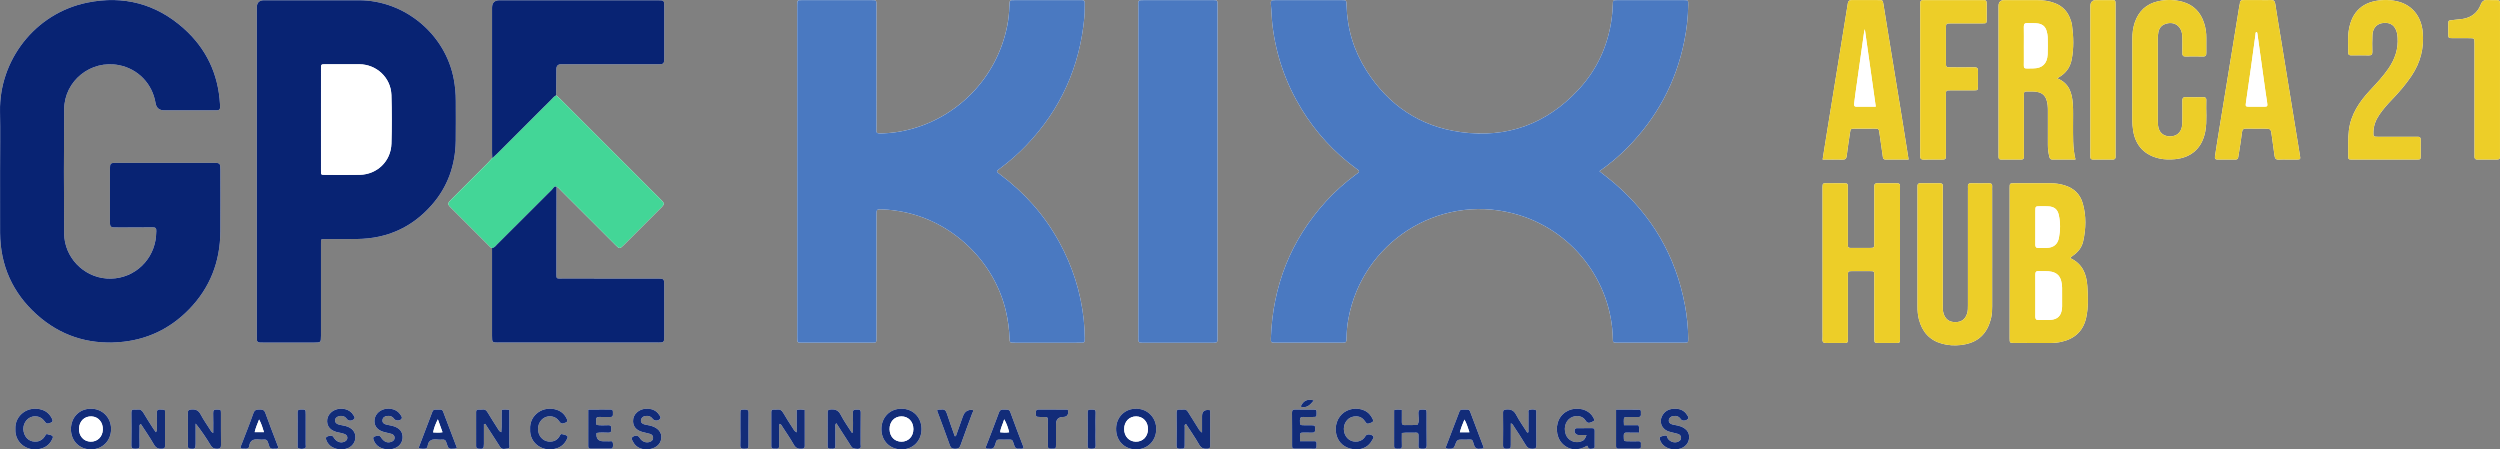 <?xml version="1.0" encoding="UTF-8"?>
<svg id="Calque_2" data-name="Calque 2" xmlns="http://www.w3.org/2000/svg" viewBox="0 0 4573.73 822.21">
  <rect x="0" y="0" width="4573.73" height="822.21" fill="#808080" stroke="none"/>
  <defs>
    <style>
      .cls-1 {
        fill: #fff;
      }

      .cls-2 {
        fill: #4a79c1;
      }

      .cls-3 {
        fill: #edce28;
      }

      .cls-4 {
        fill: #122c79;
      }

      .cls-5 {
        fill: #082373;
      }

      .cls-6 {
        fill: #43d697;
      }
    </style>
  </defs>
  <g id="Calque_1-2" data-name="Calque 1">
    <path class="cls-1" d="m2379.42,744.05c12.16,3.5,17.88-4.13,24.33-11.52-11.63-3.2-19.51.19-24.33,11.52Z"/>
    <path class="cls-4" d="m2379.42,744.05c4.83-11.32,12.7-14.72,24.33-11.52-6.46,7.38-12.18,15.02-24.33,11.52Z"/>
    <g>
      <path class="cls-1" d="m900.56,289.23c-2.45,2.71-4.79,5.53-7.37,8.11-22.1,22.17-44.25,44.29-66.38,66.43-1.65,1.65-3.35,3.26-4.86,5.02-2.27,2.65-2.28,5.43.03,8.09,1.09,1.26,2.3,2.41,3.48,3.59,22.84,22.85,45.67,45.7,68.52,68.52,1.86,1.86,3.48,4.08,6.2,4.87,0,53.64,0,107.29.01,160.93,0,11.69.22,11.92,11.54,11.94,24.65.04,49.3.01,73.95.01,72.61,0,145.23,0,217.84,0,11.29,0,11.71-.41,11.73-11.87.04-31.32.07-62.64-.02-93.96-.03-10.5-.91-11.24-11.44-11.25-29.64-.03-59.29,0-88.93,0-29.64,0-59.29.02-88.93-.02-7.93-.01-7.99-.1-8.03-8.26-.06-12.99-.04-25.99-.01-38.98.08-40.31.18-80.62.27-120.93,3.56,1.42,5.62,4.6,8.18,7.14,33.23,33.15,66.38,66.38,99.6,99.54,7.33,7.32,8.02,7.31,15.18.18,22.63-22.57,45.2-45.19,67.8-67.79.71-.71,1.44-1.38,2.11-2.13,4.43-4.95,4.48-6.15.27-10.89-1.32-1.49-2.81-2.84-4.22-4.25-60.72-60.74-121.45-121.48-182.19-182.2-2.34-2.34-4.93-4.42-7.4-6.62.13-16,.27-31.99.4-47.99q.08-8.81,8.43-8.9c1.67-.02,3.33,0,5,0,56.34,0,112.67,0,169.01,0,2.33,0,4.67.1,7-.03,6.21-.35,7.32-1.46,7.89-7.78.15-1.65.06-3.33.06-5,0-30.68.03-61.35-.01-92.03-.02-12.12-.19-12.21-12.3-12.26-.67,0-1.33,0-2,0-95.67,0-191.34,0-287.01,0q-13.73,0-13.74,13.73c0,88.36,0,176.72.01,265.09,0,3.33.23,6.65.35,9.98Z"/>
      <path class="cls-1" d="m2926.13,313.25c19.35-13.66,36.44-28.02,52.07-44,53.1-54.26,87.82-118.39,102.98-192.94,4.52-22.25,7.15-44.7,7.41-67.42.1-8.44.07-8.46-7.98-8.65-2-.05-4,0-6,0-32.66,0-65.32,0-97.98,0-6,0-12-.1-18,.03-7.77.16-7.84.23-8.01,7.77-.18,8-.79,15.92-1.8,23.88-6.46,50.87-26.84,95.57-61.7,132.83-58.2,62.2-130.39,88.58-214.83,76.89-74.61-10.33-132.06-49.08-172.39-112.58-23.16-36.46-35.37-76.59-36.39-119.96-.2-8.6-.47-8.83-9.3-8.84-40.33-.05-80.65-.05-120.98,0-7.91.01-8.87.76-8.07,8.62,1.24,12.26,1.29,24.57,2.75,36.84,6.56,55.12,24.22,106.33,53.12,153.63,26.2,42.88,59.59,79.22,100.1,109,2.03,1.49,4.83,2.46,5.26,5.51-1.25,2.66-3.73,3.86-5.82,5.41-19.84,14.75-38.31,30.99-54.93,49.33-64.41,71.06-97.28,154.79-100.58,250.39-.25,7.3.33,7.93,7.84,7.94,40.66.07,81.32.07,121.98,0,7.95-.01,8.44-.45,8.59-8.55.21-11.69,1.2-23.3,3.3-34.78,25.57-139.57,163.18-228.43,300.31-193.49,110.05,28.04,181.38,125.82,183.52,228.75.16,7.9.24,8.06,8.72,8.07,40.33.06,80.65.06,120.98,0,8.33-.01,8.37-.15,8.28-8.34-.22-20.36-2.3-40.54-6.06-60.56-16.85-89.89-60.49-164.21-129.85-223.56-8.29-7.09-17.04-13.65-26.55-21.22Z"/>
      <path class="cls-1" d="m1458.52,313.17c0,77.01,0,154.03,0,231.04,0,24.67-.04,49.34.02,74.01.02,8.47.13,8.68,8.08,8.69,42.99.07,85.99.07,128.98,0,7.63-.01,7.8-.22,7.85-7.96.11-16.67.04-33.34.04-50.01,0-58.34,0-116.69,0-175.03,0-11.43.04-11.31,11.75-10.82,12.01.5,23.85,2.04,35.65,4.3,92.07,17.6,168.45,91.11,189.53,182.39,3.76,16.29,5.87,32.73,6.55,49.42.3,7.55.58,7.61,8.14,7.74,6.66.11,13.33.02,20,.02,33.66,0,67.33.03,100.99-.02,8.3-.01,8.46-.14,8.42-8.18-.06-11.32-.67-22.6-1.87-33.9-5.39-50.72-20.69-98.26-45.24-142.83-26.77-48.61-62.79-89.21-107.21-122.39-8.06-6.02-8.07-6.07.1-12.14,16.9-12.55,32.66-26.39,47.22-41.57,63.01-65.7,98.08-144.12,106.32-234.63.78-8.61.46-17.32.7-25.98.09-3.23-1.15-5.07-4.59-5.04-2,.02-4-.04-6-.04-38.66,0-77.32,0-115.99,0-2.33,0-4.67,0-6.99.13-2.3.13-3.66,1.42-3.86,3.75-.22,2.66-.47,5.32-.53,7.98-.53,23.18-5.15,45.62-12.63,67.47-32.88,96.07-121.57,159.89-216.89,164.37-16.31.77-13.54-.18-13.56-12.84-.08-73.68-.03-147.36-.05-221.04,0-9.68-.08-9.81-9.03-9.82-42.33-.05-84.66-.05-126.99,0-8.8.01-8.81.15-8.94,8.86-.03,2,0,4,0,6,0,99.35,0,198.7,0,298.05Z"/>
      <path class="cls-1" d="m.15,313.74C.15,351.07,0,388.41.18,425.75c.29,60.01,22.96,110.34,67.52,150.17,42.3,37.82,92.42,54.18,149.07,50.16,50.72-3.6,93.93-24.02,129.2-60.22,38.24-39.25,56.78-87.08,57.19-141.8.28-38,.09-76.01.04-114.02-.01-11.18-.94-12.12-11.83-12.13-59.66-.03-119.32-.04-178.97,0-10.5,0-11.25.81-11.27,11.52-.05,31.67-.02,63.34-.01,95.01,0,1.67-.02,3.34.05,5,.19,4.43,2.38,6.62,6.96,6.53,6.33-.13,12.66-.02,19-.02,17.33,0,34.66.17,51.99-.1,5.26-.08,7.09,1.67,6.8,6.87-.3,5.32-.39,10.6-1.28,15.9-7.32,43.67-46,74.18-90,70.84-42.58-3.24-77.04-39.33-77.3-82.47-.45-75.68-.59-151.36.03-227.03.43-52.39,48.91-90.85,100.25-80.78,34.98,6.86,61.09,33.93,66.97,69.44q2.19,13.26,16.07,13.26c30,0,59.99,0,89.99,0,2.33,0,4.67,0,7-.08,3.21-.11,4.86-1.94,5.02-5.04.1-1.99-.06-3.99-.17-5.98-3.1-55.68-25.41-102.52-66.94-139.32C285.11,6.77,225.64-8.67,159.89,4.7,62.66,24.47-1.69,111.74.03,203.72c.69,36.66.11,73.34.11,110.01Z"/>
      <path class="cls-1" d="m469.84,313.64c0,99.65,0,199.3,0,298.95,0,3-.02,6,.08,9,.11,3.21,2,4.81,5.07,5.01,2.32.15,4.66.14,6.99.14,30.99,0,61.97.02,92.96,0,11.99,0,12.21-.25,12.28-12.34.02-3.33,0-6.67,0-10,0-52.66,0-105.32,0-157.98,0-9.84-.72-9.1,9.21-9.11,18.99-.01,37.99.19,56.97-.04,54.61-.65,100.4-21.13,136.49-62.21,29.34-33.4,43.14-72.99,43.89-117.17.41-24.32.04-48.66.09-72.99.03-13.36-1.19-26.59-3.61-39.72C815.11,62.76,740.57.52,656.81.44c-57.97-.05-115.95-.01-173.92,0q-13.04,0-13.05,13.25c0,99.98,0,199.97,0,299.95Z"/>
      <path class="cls-1" d="m2082.55,313.49c0,99.67,0,199.34,0,299.01,0,2.67.19,5.35-.03,8-.4,4.8,1.77,6.75,6.41,6.45,1.66-.11,3.33,0,5,0,40.99,0,81.98,0,122.97,0,1.67,0,3.33-.07,5-.01,3.65.13,5.67-1.41,5.6-5.25-.03-2,.02-4,.02-6,0-201.34,0-402.68,0-604.02,0-2.33-.03-4.67-.09-7-.08-2.79-1.54-4.28-4.34-4.36-2.33-.07-4.66-.09-7-.09-40.32,0-80.65.02-120.97-.02-14.71-.01-12.54.11-12.55,12.27-.04,100.34-.02,200.67-.02,301.01Z"/>
      <path class="cls-2" d="m2926.13,313.25c9.51,7.58,18.26,14.13,26.55,21.22,69.36,59.35,113,133.67,129.85,223.56,3.75,20.01,5.84,40.19,6.06,60.56.09,8.18.05,8.32-8.28,8.34-40.33.05-80.65.06-120.98,0-8.49-.01-8.56-.17-8.72-8.07-2.14-102.93-73.47-200.71-183.52-228.75-137.13-34.94-274.75,53.92-300.31,193.49-2.1,11.48-3.09,23.09-3.3,34.78-.15,8.1-.64,8.54-8.59,8.55-40.66.06-81.32.06-121.98,0-7.51-.01-8.1-.65-7.84-7.94,3.3-95.6,36.16-179.33,100.58-250.39,16.62-18.34,35.1-34.58,54.93-49.33,2.09-1.55,4.57-2.75,5.82-5.41-.43-3.05-3.23-4.02-5.26-5.51-40.51-29.77-73.91-66.11-100.1-109-28.9-47.31-46.56-98.52-53.12-153.63-1.46-12.27-1.51-24.58-2.75-36.84-.8-7.86.16-8.6,8.07-8.62,40.33-.06,80.65-.06,120.98,0,8.82.01,9.09.23,9.3,8.84,1.02,43.37,13.23,83.49,36.39,119.96,40.33,63.5,97.79,102.25,172.39,112.58,84.44,11.69,156.63-14.68,214.83-76.89,34.86-37.26,55.23-81.96,61.7-132.83,1.01-7.96,1.62-15.89,1.8-23.88.17-7.53.24-7.61,8.01-7.77,6-.12,12-.03,18-.03,32.66,0,65.32,0,97.98,0,2,0,4-.04,6,0,8.05.19,8.08.22,7.98,8.65-.26,22.72-2.89,45.17-7.41,67.42-15.15,74.56-49.88,138.68-102.98,192.94-15.63,15.98-32.72,30.34-52.07,44Z"/>
      <path class="cls-2" d="m1458.52,313.17c0-99.35,0-198.7,0-298.05,0-2-.03-4,0-6,.13-8.71.14-8.85,8.94-8.86,42.33-.05,84.66-.05,126.99,0,8.94.01,9.02.14,9.03,9.82.02,73.68-.03,147.36.05,221.04.01,12.66-2.75,13.6,13.56,12.84,95.32-4.48,184-68.3,216.89-164.37,7.48-21.85,12.1-44.29,12.63-67.47.06-2.66.3-5.32.53-7.98.2-2.33,1.56-3.62,3.86-3.75,2.33-.14,4.66-.13,6.99-.13,38.66,0,77.32,0,115.99,0,2,0,4,.06,6,.04,3.43-.03,4.68,1.81,4.59,5.04-.25,8.66.08,17.37-.7,25.98-8.25,90.52-43.31,168.93-106.32,234.63-14.56,15.18-30.33,29.02-47.22,41.57-8.18,6.07-8.17,6.12-.1,12.14,44.43,33.18,80.44,73.77,107.21,122.39,24.55,44.58,39.85,92.11,45.24,142.83,1.2,11.3,1.81,22.57,1.87,33.9.04,8.04-.12,8.17-8.42,8.18-33.66.05-67.33.02-100.99.02-6.67,0-13.33.09-20-.02-7.56-.13-7.83-.19-8.14-7.74-.67-16.69-2.78-33.13-6.55-49.42-21.08-91.27-97.47-164.78-189.53-182.39-11.8-2.26-23.64-3.8-35.65-4.3-11.71-.48-11.75-.6-11.75,10.82-.02,58.34,0,116.69,0,175.03,0,16.67.07,33.34-.04,50.01-.05,7.74-.21,7.95-7.85,7.96-42.99.07-85.99.07-128.98,0-7.95-.01-8.06-.22-8.08-8.69-.06-24.67-.02-49.34-.02-74.01,0-77.01,0-154.03,0-231.04Z"/>
      <path class="cls-5" d="m.15,313.74c0-36.67.57-73.36-.11-110.01C-1.69,111.74,62.66,24.47,159.89,4.7c65.75-13.37,125.22,2.07,175.68,46.78,41.54,36.8,63.84,83.64,66.94,139.32.11,1.99.27,4,.17,5.98-.16,3.1-1.82,4.93-5.02,5.04-2.33.08-4.66.08-7,.08-30,0-59.99,0-89.99,0q-13.88,0-16.07-13.26c-5.88-35.51-31.98-62.58-66.97-69.44-51.34-10.07-99.82,28.38-100.25,80.78-.62,75.67-.49,151.36-.03,227.03.26,43.14,34.72,79.23,77.3,82.47,44.01,3.35,82.68-27.17,90-70.84.89-5.3.98-10.58,1.28-15.9.3-5.2-1.53-6.95-6.8-6.87-17.33.27-34.66.1-51.99.1-6.33,0-12.67-.1-19,.02-4.58.09-6.78-2.1-6.96-6.53-.07-1.66-.05-3.33-.05-5,0-31.67-.03-63.34.01-95.01.02-10.71.77-11.51,11.27-11.52,59.66-.04,119.32-.04,178.97,0,10.89,0,11.81.95,11.83,12.13.05,38.01.25,76.01-.04,114.02-.41,54.73-18.95,102.55-57.19,141.8-35.27,36.2-78.48,56.62-129.2,60.22-56.65,4.02-106.77-12.35-149.07-50.16C23.14,536.09.47,485.76.18,425.75c-.18-37.34-.03-74.68-.03-112.02Z"/>
      <path class="cls-5" d="m469.84,313.64c0-99.98,0-199.97,0-299.95q0-13.23,13.05-13.25c57.97,0,115.95-.05,173.92,0,83.76.08,158.3,62.32,173.46,144.74,2.42,13.14,3.64,26.36,3.61,39.72-.05,24.33.33,48.66-.09,72.99-.75,44.18-14.55,83.77-43.89,117.17-36.09,41.09-81.88,61.56-136.49,62.21-18.99.23-37.98.03-56.97.04-9.93,0-9.2-.74-9.21,9.11-.01,52.66,0,105.32,0,157.98,0,3.33.02,6.67,0,10-.08,12.09-.29,12.33-12.28,12.34-30.99.02-61.97,0-92.96,0-2.33,0-4.67.01-6.99-.14-3.08-.2-4.96-1.8-5.07-5.01-.1-3-.08-6-.08-9,0-99.65,0-199.3,0-298.95Zm117.39-94.95c0,31.31-.03,62.62.02,93.93.01,7.11.15,7.25,7,7.27,21.31.07,42.63.42,63.93-.08,31.98-.75,57-24.99,57.92-57.04.84-29.61.82-59.29-.05-88.9-.92-31.57-27.06-56.06-58.65-56.3-20.64-.16-41.29-.06-61.93-.01-8.09.02-8.2.1-8.22,8.21-.05,30.98-.02,61.95-.02,92.93Z"/>
      <path class="cls-2" d="m2082.55,313.49c0-100.34-.02-200.67.02-301.01,0-12.16-2.16-12.28,12.55-12.27,40.32.04,80.65.01,120.97.02,2.33,0,4.66.03,7,.09,2.8.08,4.26,1.56,4.34,4.36.06,2.33.09,4.67.09,7,0,201.34,0,402.68,0,604.02,0,2-.05,4-.02,6,.07,3.84-1.95,5.37-5.6,5.25-1.66-.06-3.33.01-5,.01-40.99,0-81.98,0-122.97,0-1.67,0-3.34-.1-5,0-4.64.3-6.82-1.65-6.41-6.45.22-2.65.03-5.33.03-8,0-99.67,0-199.34,0-299.01Z"/>
      <path class="cls-6" d="m900.19,453.87c-2.72-.79-4.34-3.01-6.2-4.87-22.86-22.83-45.69-45.68-68.52-68.52-1.18-1.18-2.39-2.33-3.48-3.59-2.31-2.66-2.3-5.44-.03-8.09,1.51-1.76,3.21-3.37,4.86-5.02,22.13-22.14,44.27-44.27,66.38-66.43,2.58-2.58,4.92-5.4,7.37-8.11,2.94-2.66,6-5.2,8.8-8,33.06-33.02,66.07-66.09,99.14-99.1,2.79-2.78,5.15-6.12,8.98-7.71,2.47,2.2,5.07,4.29,7.4,6.62,60.75,60.72,121.47,121.46,182.19,182.2,1.41,1.41,2.9,2.76,4.22,4.25,4.2,4.75,4.15,5.94-.27,10.89-.66.74-1.4,1.42-2.11,2.13-22.6,22.6-45.17,45.22-67.8,67.79-7.15,7.13-7.84,7.14-15.18-.18-33.22-33.17-66.37-66.39-99.6-99.54-2.55-2.55-4.62-5.72-8.18-7.14-4.72-1.07-6.11,3.29-8.43,5.59-33.46,33.22-66.74,66.62-100.12,99.92-2.76,2.75-5,6.36-9.42,6.91Z"/>
      <path class="cls-5" d="m1017.48,174.43c-3.83,1.59-6.19,4.93-8.98,7.71-33.07,33.01-66.08,66.08-99.14,99.1-2.8,2.8-5.86,5.34-8.8,8-.12-3.33-.35-6.65-.35-9.98-.02-88.36-.02-176.72-.01-265.09q0-13.71,13.74-13.73c95.67,0,191.34,0,287.01,0,.67,0,1.33,0,2,0,12.11.05,12.29.14,12.3,12.26.05,30.68.02,61.35.01,92.03,0,1.67.09,3.34-.06,5-.57,6.32-1.68,7.43-7.89,7.78-2.33.13-4.67.03-7,.03-56.34,0-112.67,0-169.01,0-1.67,0-3.33-.02-5,0q-8.34.09-8.43,8.9c-.14,16-.27,31.99-.4,47.99Z"/>
      <path class="cls-5" d="m900.19,453.87c4.42-.54,6.66-4.15,9.42-6.91,33.38-33.3,66.66-66.7,100.12-99.92,2.32-2.3,3.71-6.66,8.43-5.59-.09,40.31-.19,80.62-.27,120.93-.03,12.99-.04,25.99.01,38.98.03,8.16.1,8.25,8.03,8.26,29.64.04,59.29.02,88.93.02,29.64,0,59.29-.02,88.93,0,10.53,0,11.41.75,11.44,11.25.09,31.32.06,62.64.02,93.96-.02,11.46-.44,11.87-11.73,11.87-72.61.02-145.23,0-217.84,0-24.65,0-49.3.03-73.95-.01-11.32-.02-11.53-.24-11.54-11.94-.02-53.64-.01-107.29-.01-160.93Z"/>
      <path class="cls-1" d="m587.23,218.69c0-30.98-.03-61.95.02-92.93.01-8.1.12-8.19,8.22-8.21,20.64-.05,41.29-.14,61.93.01,31.59.24,57.73,24.74,58.65,56.3.86,29.61.89,59.29.05,88.9-.91,32.05-25.94,56.29-57.92,57.04-21.3.5-42.62.15-63.93.08-6.85-.02-6.99-.16-7-7.27-.05-31.31-.02-62.62-.02-93.93Z"/>
    </g>
    <g>
      <path class="cls-1" d="m3787.97,472.47c.4-1.4.39-1.81.59-1.96,1.3-1.02,2.61-2.04,3.98-2.97,9.5-6.44,16.11-15.15,18.62-26.3,5.19-23.05,5.71-46.25-.78-69.14-4.82-17-16.34-27.78-33.2-33.01-8.35-2.59-16.85-3.82-25.57-3.81-21.99.02-43.98-.03-65.97.02-8.88.02-9,.1-9,8.6-.03,91.65-.03,183.3,0,274.96,0,8.46.12,8.53,9.05,8.55,21.66.05,43.31-.11,64.97.09,7.07.06,14.02-.7,20.81-2.23,23.94-5.38,39.7-19.58,45.13-43.94,4.31-19.37,3.52-38.99,2.11-58.64-1.57-22-9.23-40.15-30.74-50.23Z"/>
      <path class="cls-1" d="m3763.38,143.21c15.51-7.94,23.78-19.35,26.7-34.13,4.09-20.76,3.52-41.71.67-62.61-.63-4.65-2.12-9.05-3.84-13.41-5.18-13.15-14.39-22.18-27.54-27.26-10.39-4.01-21.24-5.52-32.28-5.59-19.99-.12-39.98-.05-59.98-.03q-10.76.01-10.79,10.89c0,.33,0,.67,0,1,0,89.32,0,178.65,0,267.97,0,2.33.11,4.67.02,7-.13,3.37,1.42,4.83,4.76,4.81,12.33-.05,24.66-.06,36.98,0,3.52.02,4.64-1.82,4.54-4.99-.07-2.33.02-4.67.02-7,0-33.66,0-67.33,0-100.99,0-2.33.05-4.67.03-7-.02-2.72,1.01-4.53,3.98-4.52,7.64.03,15.31-.65,22.85,1.35,7.4,1.96,12.07,6.65,14.53,13.81,2.19,6.41,2.58,13.03,2.58,19.72,0,21,.04,42-.03,62.99-.02,7.38.96,14.61,2.73,21.75.67,2.72,1.83,4.91,5.27,4.89,13.91-.07,27.82-.03,42.5-.03-5.41-22.16-4.32-43.5-4.45-64.76-.08-12.33.49-24.71-.43-36.98-1.47-19.59-6.21-37.79-28.84-46.9Z"/>
      <path class="cls-1" d="m3334.31,480.78c0,42,0,84.01,0,126.01,0,4.67.27,9.35-.06,14-.39,5.41,2.09,6.86,7.07,6.72,8.99-.26,17.99-.02,26.99-.08,13.58-.09,12.29,1.49,12.31-12.3.04-36.67-.01-73.34.03-110.01.01-8.97.12-9.06,8.65-9.13,10.66-.09,21.33-.11,31.99.01,7.51.09,7.68.21,7.7,8.01.08,25,.03,50,.03,75.01,0,13.67-.11,27.34.05,41,.08,7.12.33,7.28,7.4,7.39,9.33.14,18.66.06,27.99.03,12.78-.04,11.56,1.07,11.57-12.06.02-89.34.01-178.68.01-268.02,0-2-.13-4.01.02-6,.31-4.11-1.15-6.15-5.61-6.09-12,.16-23.99.12-35.99.02-3.74-.03-5.59,1.42-5.43,5.28.1,2.33-.01,4.67-.01,7,0,32.34.03,64.67-.02,97.01-.01,8.89-.12,8.96-8.67,9.04-9.33.08-18.66.05-27.99.01-13.03-.05-11.69,1.08-11.7-11.91-.04-32.67.02-65.34-.04-98.01-.01-8.22-.13-8.3-8.16-8.37-10.33-.09-20.66-.12-30.99.02-6.91.09-6.92.24-7.13,7.43-.06,2-.01,4-.01,6,0,44,0,88.01,0,132.01Z"/>
      <path class="cls-1" d="m3644.65,457.64c0-36.32,0-72.65,0-108.97,0-2.33-.18-4.68.03-6.99.41-4.66-1.35-6.58-6.22-6.46-10.65.26-21.32.25-31.98,0-4.89-.11-6.56,1.94-6.18,6.53.2,2.32.03,4.66.03,7,0,69.65,0,139.29,0,208.94,0,5.32.14,10.62-1.48,15.84-3.24,10.44-10.35,15.81-21.46,15.83-11.2.02-18.26-5.22-21.62-15.63-1.58-4.9-1.39-9.86-1.39-14.84-.01-69.98,0-139.96,0-209.94,0-2.67-.17-5.34.02-8,.32-4.44-1.87-5.75-5.97-5.7-11.66.14-23.32.12-34.98.02-3.72-.03-5.63,1.31-5.38,5.21.1,1.66,0,3.33,0,5,0,71.65.01,143.29-.02,214.94,0,8.03.58,15.99,2.59,23.77,5.87,22.76,19.41,38.3,42.52,44.61,11.05,3.01,22.36,3.71,33.69,2.44,31.29-3.51,49.2-19.96,56.15-50.78,1.49-6.6,1.66-13.2,1.67-19.85.04-34.32.02-68.65.02-102.97Z"/>
      <path class="cls-1" d="m4185.4,291.88c5.66,0,11.33.14,16.98-.04,6.04-.18,6.42-.58,5.48-6.43-4.13-25.61-8.38-51.2-12.56-76.8-7.06-43.32-14.08-86.65-21.14-129.97-3.9-23.96-8-47.89-11.67-71.88-.78-5.09-2.97-6.82-7.82-6.63-5.99.23-11.99.05-17.98.05-10.32,0-20.65.12-30.97-.05-4.57-.08-7.93.68-7.89,6.25,0,1.29-.66,2.57-.88,3.89-4.16,25.6-8.27,51.21-12.44,76.81-9.15,56.12-18.33,112.24-27.47,168.36-1.66,10.17-3.11,20.38-4.76,30.56-.7,4.31.9,6.01,5.31,5.93,10.65-.18,21.31-.12,31.97-.04,3.2.02,4.92-1.21,5.3-4.48.34-2.97,1.02-5.9,1.47-8.85,1.85-12.16,4.01-24.29,5.37-36.51.64-5.74,3.16-7,8.35-6.83,10.31.32,20.64.09,30.96.09,13.67,0,13.56.02,15.32,13.87,1.51,11.87,3.38,23.7,4.9,35.57.64,5,2.53,7.73,8.19,7.24,5.29-.46,10.65-.1,15.97-.1Z"/>
      <path class="cls-1" d="m3491.79,291.86c-4.22-26.43-8.14-51.39-12.2-76.33-8.39-51.54-16.86-103.06-25.27-154.59-2.89-17.72-5.64-35.47-8.6-53.19-1.23-7.38-1.44-7.5-8.95-7.54-15.98-.09-31.97.07-47.95-.09-4.59-.04-7.42.91-8.25,6.2-4.51,28.92-9.32,57.79-14,86.67-8.41,51.87-16.83,103.73-25.22,155.6-2.27,14.02-4.46,28.06-6.88,43.29,12.79,0,24.71-.18,36.62.09,5.08.11,6.83-1.81,7.43-6.79,1.66-13.86,3.91-27.66,5.91-41.48,1.19-8.18,1.2-8.31,9.17-8.37,11.65-.1,23.31-.07,34.97-.01,8.7.05,8.71.11,9.91,8.44,1.99,13.82,4.03,27.64,5.93,41.48.48,3.47.7,6.68,5.45,6.66,13.6-.08,27.2-.03,41.94-.03Z"/>
      <path class="cls-1" d="m3901.06,145.93c0,24.33.1,48.65-.07,72.98-.05,6.7.58,13.31,1.59,19.88,4.26,27.77,21.38,45.54,48.74,51.26,9.27,1.94,18.57,2.03,27.84,1.15,30.6-2.92,49.96-20.98,55.48-51.19,3.45-18.86.95-37.9,1.75-56.84.2-4.7-2.46-5.42-6.3-5.38-10.33.11-20.66.28-30.98-.06-5.62-.18-6.63,2.47-6.54,7.26.21,10.99.1,21.99.04,32.99-.02,3.99.05,8.03-.47,11.97-1.66,12.5-10.1,19.74-22.43,19.56-12.33-.18-20.27-7.6-21.64-20.3-.28-2.64-.39-5.32-.39-7.98-.02-49.98-.05-99.97.03-149.95,0-4.31.24-8.71,1.12-12.91,1.36-6.53,5.07-11.53,11.49-14.11,15.84-6.36,30.11,2.15,31.94,19.17.43,3.96.34,7.99.37,11.98.05,7.33.16,14.67-.03,21.99-.11,4.25,1.51,5.98,5.83,5.91,10.66-.17,21.33-.26,31.98.03,5.19.14,6.1-2.4,6.03-6.74-.16-8.99-.18-18,0-26.99.18-9.44-1.26-18.62-4.13-27.54-6.37-19.79-19.2-33.14-39.51-38.78-14.74-4.09-29.67-4.28-44.47-.98-21.59,4.82-35.83,18.14-42.85,39.14-3.2,9.57-4.34,19.47-4.37,29.5-.07,24.99-.02,49.98-.02,74.98Z"/>
      <path class="cls-1" d="m4361.49,291.88c20,0,39.99.06,59.99-.03,6.97-.03,7.09-.22,7.18-7.33.12-9.33-.15-18.67.1-28,.13-4.86-1.87-6.65-6.51-6.27-2.32.19-4.66.03-7,.03-21.66,0-43.32.05-64.99-.03-8.14-.03-8.26-.29-8.12-8.5.19-11.72,4.24-22.18,10.72-31.73,6.75-9.95,14.68-18.95,23.02-27.6,13.2-13.69,25.58-28.06,36.17-43.92,16.15-24.19,22.99-50.64,20.33-79.67-2.67-29.22-19.75-50.1-46.96-56.43-8.79-2.05-17.78-2.69-26.8-2.16-35.27,2.08-56.12,20.57-61.56,55.36-2.12,13.52-.81,27.29-.95,40.95-.04,4.25,2.57,4.74,5.91,4.72,10.66-.06,21.33-.2,31.99.06,5,.12,6.24-2.09,6.17-6.61-.16-10.33-.39-20.69.18-30.99.74-13.32,8.83-21.19,21.44-21.89,12.43-.69,20.42,5.51,23.43,18.31.6,2.57.92,5.24,1.13,7.88,1.69,21.21-4.76,40.09-16.63,57.36-9.85,14.33-21.71,26.96-33.56,39.62-19.67,21.03-35.38,44.21-38.93,73.81-1.83,15.29-1.01,30.62-1.11,45.94-.04,6.92.2,7.08,7.37,7.12,19.33.09,38.66.03,57.99.03Z"/>
      <path class="cls-1" d="m3513.04,145.97c0,39.34,0,78.68,0,118.01,0,7,.21,14.01-.06,21-.2,5.09,1.52,7.16,6.86,7,10.32-.32,20.66-.05,30.99-.1,9.15-.05,9.22-.09,9.23-9.39.03-35,.01-70.01.02-105.01,0-2.67.06-5.33.05-8,0-2.91,1.49-4.18,4.32-4.15,2.33.02,4.67-.04,7-.04,13.33,0,26.66.08,39.99-.04,6.98-.06,7.09-.21,7.18-7.39.12-9.33-.23-18.68.12-28,.2-5.42-2.08-6.78-7.04-6.7-14.33.22-28.66.12-42.99.05-8.51-.04-8.6-.12-8.62-8.98-.05-20.67-.05-41.34,0-62.01.02-9.3.09-9.38,9.26-9.4,19.33-.06,38.66.05,57.99-.06,7.07-.04,7.18-.23,7.29-7.34.12-8.67.07-17.34.02-26-.05-9.12-.09-9.2-9.45-9.21-33.99-.04-67.99-.01-101.98-.01-1.33,0-2.67.07-4,0-4.06-.2-6.34,1.4-6.16,5.76.1,2.33,0,4.67,0,7,0,44.34,0,88.68,0,133.02Z"/>
      <path class="cls-1" d="m4573.69,146.52c0-40.68,0-81.35,0-122.03,0-5.67.12-11.34-.03-17-.19-6.89-.43-7.09-7.59-7.28-4.66-.13-9.36.3-13.99-.1-6.76-.6-10.84,1.25-13.57,8.3-5.7,14.75-16.98,23.58-32.72,26.21-4.91.82-9.96.85-14.87,1.67-12.78,2.15-11.7-1.54-11.83,12.62-.04,4.33-.08,8.67.01,13,.16,7.69.2,7.8,7.77,7.88,10.33.11,20.67-.02,31,.04,9.1.05,9.11.11,9.21,9.55.02,2,0,4,0,6,0,64.35,0,128.7,0,193.04,0,2.67.1,5.34,0,8-.13,3.67,1.29,5.52,5.23,5.49,12-.11,24-.1,36,0,3.81.03,5.52-1.56,5.36-5.35-.1-2.33,0-4.67,0-7,0-44.34,0-88.69,0-133.03Z"/>
      <path class="cls-1" d="m3870.37,146.54c0-18,0-35.99,0-53.99,0-28.33.04-56.66-.03-84.99-.02-7.11-.2-7.24-7.27-7.35-9.33-.14-18.66-.05-27.99-.03q-10.72.02-10.74,10.93c0,89.99,0,179.97,0,269.96,0,2,.1,4,.02,6-.14,3.39,1.47,4.8,4.78,4.79,11.99-.04,23.99-.07,35.98.04,3.83.03,5.45-1.6,5.25-5.38-.12-2.33,0-4.66,0-7,0-44.33,0-88.65,0-132.98Z"/>
      <path class="cls-3" d="m3787.97,472.47c21.5,10.08,29.16,28.23,30.74,50.23,1.41,19.64,2.2,39.27-2.11,58.64-5.42,24.36-21.19,38.56-45.13,43.94-6.79,1.53-13.74,2.3-20.81,2.23-21.65-.2-43.31-.04-64.97-.09-8.93-.02-9.05-.1-9.05-8.55-.03-91.65-.03-183.3,0-274.96,0-8.49.13-8.58,9-8.6,21.99-.05,43.98,0,65.97-.02,8.72,0,17.22,1.22,25.57,3.81,16.86,5.23,28.38,16,33.2,33.01,6.49,22.89,5.97,46.09.78,69.14-2.51,11.16-9.11,19.86-18.62,26.3-1.37.93-2.68,1.94-3.98,2.97-.19.15-.18.56-.59,1.96Zm-64.31,67.93c0,12.99.07,25.98-.04,38.97-.03,4.11,1.41,6.14,5.78,6.03,7.32-.18,14.68.35,21.97-.19,13.21-.98,19.64-7.65,21.01-20.93.14-1.32.22-2.66.22-3.99.01-11.32.05-22.65-.02-33.97-.03-4.33-.61-8.58-1.79-12.81-2.48-8.89-7.95-14.13-17-16.27-7.94-1.88-15.91-.87-23.85-1.33-4.86-.28-6.4,1.92-6.34,6.51.17,12.65.06,25.31.06,37.97Zm-.02-125.52h.02c0,10.97.08,21.94-.04,32.91-.05,4.23,1.68,6.01,5.91,5.85,4.98-.18,9.98.15,14.95-.08,12.37-.57,19.97-6.34,22.35-18.67,2.72-14.08,2.82-28.43-.52-42.5-2.19-9.23-8.15-13.99-17.71-14.78-5.28-.44-10.62-.28-15.94-.25-8.86.06-8.93.11-9,8.6-.08,9.64-.02,19.28-.02,28.92Z"/>
      <path class="cls-3" d="m3763.38,143.21c22.62,9.11,27.37,27.31,28.84,46.9.92,12.27.36,24.65.43,36.98.13,21.26-.96,42.6,4.45,64.76-14.68,0-28.59-.04-42.5.03-3.44.02-4.6-2.17-5.27-4.89-1.76-7.14-2.75-14.36-2.73-21.75.07-21,.02-42,.03-62.99,0-6.69-.39-13.31-2.58-19.72-2.45-7.15-7.12-11.84-14.53-13.81-7.54-2-15.21-1.32-22.85-1.35-2.97,0-4.01,1.8-3.98,4.52.02,2.33-.03,4.67-.03,7,0,33.66,0,67.33,0,100.99,0,2.33-.09,4.67-.02,7,.09,3.18-1.02,5.01-4.54,4.99-12.33-.06-24.66-.05-36.98,0-3.34.01-4.89-1.44-4.76-4.81.09-2.33-.02-4.67-.02-7,0-89.32,0-178.65,0-267.97,0-.33,0-.67,0-1q.03-10.85,10.79-10.89c19.99-.02,39.98-.09,59.98.03,11.04.07,21.89,1.58,32.28,5.59,13.15,5.08,22.36,14.11,27.54,27.26,1.72,4.35,3.2,8.76,3.84,13.41,2.85,20.9,3.42,41.86-.67,62.61-2.91,14.78-11.19,26.19-26.7,34.13Zm-60.73-59.59c0,8.31-.14,16.63.03,24.93.4,19.41-3.58,16.61,16.85,16.57,16.92-.03,25.82-8.73,26.63-25.71.5-10.62.29-21.28.04-31.91-.08-3.6-1-7.23-1.96-10.74-2.13-7.8-7.21-12.3-15.33-13.71-6.63-1.15-13.26-.52-19.89-.81-4.63-.2-6.53,1.69-6.43,6.47.22,11.63.07,23.27.06,34.91Z"/>
      <path class="cls-3" d="m3334.31,480.78c0-44,0-88.01,0-132.01,0-2-.05-4,.01-6,.21-7.2.22-7.34,7.13-7.43,10.33-.13,20.66-.1,30.99-.02,8.03.07,8.15.15,8.16,8.37.05,32.67,0,65.34.04,98.01.02,12.99-1.32,11.86,11.7,11.91,9.33.04,18.66.07,27.99-.01,8.55-.07,8.66-.14,8.67-9.04.05-32.34.02-64.67.02-97.01,0-2.33.11-4.67.01-7-.17-3.86,1.68-5.31,5.43-5.28,12,.09,24,.14,35.99-.02,4.47-.06,5.92,1.98,5.61,6.09-.15,1.99-.02,4-.02,6,0,89.34,0,178.68-.01,268.02,0,13.14,1.21,12.03-11.57,12.06-9.33.03-18.66.1-27.99-.03-7.07-.1-7.32-.27-7.4-7.39-.16-13.67-.05-27.34-.05-41,0-25,.05-50-.03-75.01-.03-7.8-.19-7.92-7.7-8.01-10.66-.12-21.33-.1-31.99-.01-8.53.07-8.64.15-8.65,9.13-.05,36.67,0,73.34-.03,110.01-.02,13.79,1.27,12.21-12.31,12.3-9,.06-18-.18-26.99.08-4.98.15-7.46-1.3-7.07-6.72.33-4.64.06-9.33.06-14,0-42,0-84.01,0-126.01Z"/>
      <path class="cls-3" d="m3644.65,457.64c0,34.32.02,68.65-.02,102.97,0,6.65-.18,13.25-1.67,19.85-6.95,30.82-24.85,47.26-56.15,50.78-11.33,1.27-22.64.57-33.69-2.44-23.11-6.31-36.64-21.85-42.52-44.61-2.01-7.78-2.59-15.74-2.59-23.77.03-71.65.01-143.29.02-214.94,0-1.67.11-3.34,0-5-.25-3.9,1.67-5.24,5.38-5.21,11.66.1,23.32.12,34.98-.02,4.11-.05,6.29,1.25,5.97,5.7-.19,2.65-.02,5.33-.02,8,0,69.98,0,139.96,0,209.94,0,4.98-.19,9.95,1.39,14.84,3.36,10.41,10.42,15.65,21.62,15.63,11.11-.02,18.22-5.39,21.46-15.83,1.62-5.22,1.48-10.52,1.48-15.84.01-69.65,0-139.29,0-208.94,0-2.33.17-4.68-.03-7-.39-4.59,1.29-6.64,6.18-6.53,10.66.24,21.32.25,31.98,0,4.87-.12,6.64,1.8,6.22,6.46-.21,2.31-.03,4.66-.03,6.99,0,36.32,0,72.65,0,108.97Z"/>
      <path class="cls-3" d="m4185.4,291.88c-5.33,0-10.69-.36-15.97.1-5.65.49-7.54-2.23-8.19-7.24-1.52-11.87-3.39-23.7-4.9-35.57-1.76-13.86-1.65-13.87-15.32-13.87-10.32,0-20.65.23-30.96-.09-5.19-.16-7.71,1.1-8.35,6.83-1.36,12.22-3.51,24.35-5.37,36.51-.45,2.96-1.13,5.89-1.47,8.85-.38,3.27-2.1,4.5-5.3,4.48-10.65-.08-21.31-.14-31.97.04-4.4.07-6-1.62-5.31-5.93,1.64-10.18,3.1-20.38,4.76-30.56,9.14-56.12,18.32-112.24,27.47-168.36,4.17-25.6,8.28-51.21,12.44-76.81.21-1.31.88-2.59.88-3.89-.04-5.57,3.32-6.33,7.89-6.25,10.32.18,20.64.05,30.97.05,5.99,0,11.99.18,17.98-.05,4.85-.19,7.04,1.54,7.82,6.63,3.67,23.99,7.77,47.92,11.67,71.88,7.06,43.32,14.08,86.65,21.14,129.97,4.17,25.6,8.43,51.19,12.56,76.8.94,5.85.56,6.25-5.48,6.43-5.66.17-11.32.04-16.98.04Zm-57.56-233.24c-1.67,1.01-1.18,2.8-1.39,4.28-2.91,21.08-5.71,42.17-8.66,63.24-2.91,20.74-6,41.46-8.92,62.19-.88,6.22-.43,6.74,6.16,6.85,8.99.14,17.98.16,26.96,0,6.28-.11,6.68-.73,5.77-7.18-1.03-7.24-2.25-14.45-3.26-21.69-4.89-34.9-9.73-69.82-14.63-104.72-.17-1.18-.09-2.79-2.02-2.96Z"/>
      <path class="cls-3" d="m3491.79,291.86c-14.74,0-28.34-.05-41.94.03-4.76.03-4.98-3.19-5.45-6.66-1.9-13.84-3.94-27.65-5.93-41.48-1.2-8.33-1.21-8.39-9.91-8.44-11.66-.06-23.31-.09-34.97.01-7.96.07-7.98.19-9.17,8.37-2.01,13.82-4.25,27.62-5.91,41.48-.6,4.98-2.35,6.91-7.43,6.79-11.91-.27-23.83-.09-36.62-.09,2.42-15.23,4.61-29.26,6.88-43.29,8.39-51.87,16.81-103.73,25.22-155.6,4.69-28.89,9.49-57.76,14-86.67.82-5.28,3.65-6.24,8.25-6.2,15.98.15,31.97,0,47.95.09,7.51.04,7.72.17,8.95,7.54,2.96,17.71,5.71,35.46,8.6,53.19,8.41,51.53,16.88,103.05,25.27,154.59,4.06,24.94,7.98,49.9,12.2,76.33Zm-80.12-238.54c-.79,3.21-1.11,4.15-1.25,5.12-5.36,37.84-10.71,75.68-16.03,113.53-.83,5.93-1.52,11.87-2.26,17.81-.37,2.99.16,5.4,3.9,5.41,11.57.02,23.15,0,35.67,0-6.68-47.28-13.2-93.49-20.03-141.87Z"/>
      <path class="cls-3" d="m3901.06,145.93c0-24.99-.05-49.99.02-74.98.03-10.03,1.17-19.93,4.37-29.5,7.02-21,21.27-34.33,42.85-39.14,14.8-3.3,29.73-3.11,44.47.98,20.31,5.64,33.15,18.99,39.51,38.78,2.87,8.91,4.31,18.1,4.13,27.54-.17,8.99-.15,18,0,26.99.08,4.34-.84,6.88-6.03,6.74-10.65-.29-21.32-.2-31.98-.03-4.32.07-5.94-1.66-5.83-5.91.19-7.33.08-14.66.03-21.99-.03-4,.06-8.02-.37-11.98-1.83-17.02-16.1-25.52-31.94-19.17-6.42,2.58-10.14,7.58-11.49,14.11-.87,4.2-1.11,8.6-1.12,12.91-.07,49.98-.05,99.97-.03,149.95,0,2.66.11,5.33.39,7.98,1.37,12.7,9.31,20.12,21.64,20.3,12.33.18,20.77-7.06,22.43-19.56.52-3.94.45-7.98.47-11.97.06-11,.16-22-.04-32.99-.09-4.79.92-7.45,6.54-7.26,10.32.34,20.65.17,30.98.06,3.84-.04,6.5.69,6.3,5.38-.8,18.94,1.7,37.97-1.75,56.84-5.52,30.21-24.88,48.27-55.48,51.19-9.27.88-18.57.79-27.84-1.15-27.36-5.72-44.48-23.48-48.74-51.26-1.01-6.57-1.64-13.18-1.59-19.88.17-24.32.07-48.65.07-72.98Z"/>
      <path class="cls-3" d="m4361.49,291.88c-19.33,0-38.66.06-57.99-.03-7.17-.03-7.41-.2-7.37-7.12.1-15.32-.72-30.65,1.11-45.94,3.55-29.6,19.25-52.78,38.93-73.81,11.84-12.66,23.7-25.29,33.56-39.62,11.87-17.27,18.31-36.15,16.63-57.36-.21-2.64-.53-5.3-1.13-7.88-3-12.8-11-19-23.43-18.31-12.61.7-20.7,8.57-21.44,21.89-.57,10.3-.35,20.66-.18,30.99.07,4.53-1.17,6.74-6.17,6.61-10.66-.26-21.33-.12-31.99-.06-3.35.02-5.96-.47-5.91-4.72.14-13.66-1.16-27.43.95-40.95,5.44-34.8,26.29-53.28,61.56-55.36,9.02-.53,18.01.11,26.8,2.16,27.21,6.34,44.29,27.21,46.96,56.43,2.66,29.03-4.18,55.49-20.33,79.67-10.59,15.86-22.97,30.23-36.17,43.92-8.34,8.65-16.27,17.65-23.02,27.6-6.48,9.55-10.53,20.01-10.72,31.73-.13,8.21-.01,8.46,8.12,8.5,21.66.08,43.32.03,64.99.03,2.33,0,4.68.16,7-.03,4.65-.38,6.64,1.41,6.51,6.27-.25,9.33.02,18.67-.1,28-.09,7.11-.21,7.29-7.18,7.33-20,.1-39.99.03-59.99.04Z"/>
      <path class="cls-3" d="m3513.04,145.97c0-44.34,0-88.68,0-133.02,0-2.33.1-4.67,0-7-.18-4.37,2.09-5.97,6.16-5.76,1.33.07,2.67,0,4,0,33.99,0,67.99-.02,101.98.01,9.36,0,9.4.09,9.45,9.21.05,8.67.1,17.34-.02,26-.1,7.11-.22,7.3-7.29,7.34-19.33.11-38.66,0-57.99.06-9.16.03-9.24.1-9.26,9.4-.05,20.67-.05,41.34,0,62.01.02,8.86.1,8.94,8.62,8.98,14.33.07,28.66.17,42.99-.05,4.96-.08,7.24,1.28,7.04,6.7-.35,9.32,0,18.67-.12,28-.09,7.17-.21,7.33-7.18,7.39-13.33.12-26.66.03-39.99.04-2.33,0-4.67.07-7,.04-2.82-.03-4.32,1.24-4.32,4.15,0,2.67-.05,5.33-.05,8,0,35,.02,70.01-.02,105.01,0,9.3-.08,9.34-9.23,9.39-10.33.05-20.67-.22-30.99.1-5.33.17-7.06-1.9-6.86-7,.28-6.99.06-14,.06-21,0-39.34,0-78.68,0-118.01Z"/>
      <path class="cls-3" d="m4573.69,146.52c0,44.34,0,88.69,0,133.03,0,2.33-.11,4.67,0,7,.16,3.8-1.54,5.39-5.36,5.35-12-.1-24-.11-36,0-3.94.04-5.36-1.81-5.23-5.49.09-2.66,0-5.33,0-8,0-64.35,0-128.7,0-193.04,0-2,.02-4,0-6-.1-9.44-.11-9.5-9.21-9.55-10.33-.06-20.67.06-31-.04-7.57-.08-7.61-.18-7.77-7.88-.09-4.33-.05-8.67-.01-13,.13-14.16-.96-10.47,11.83-12.62,4.91-.82,9.96-.85,14.87-1.67,15.74-2.63,27.02-11.46,32.72-26.21,2.73-7.06,6.81-8.9,13.57-8.3,4.63.41,9.33-.02,13.99.1,7.15.2,7.39.39,7.59,7.28.16,5.66.03,11.34.03,17,0,40.68,0,81.35,0,122.03Z"/>
      <path class="cls-3" d="m3870.37,146.54c0,44.33,0,88.65,0,132.98,0,2.33-.12,4.67,0,7,.2,3.78-1.42,5.41-5.25,5.38-11.99-.1-23.99-.08-35.98-.04-3.31.01-4.92-1.4-4.78-4.79.08-2-.02-4-.02-6,0-89.99,0-179.97,0-269.96q0-10.89,10.74-10.93c9.33-.02,18.66-.11,27.99.03,7.07.1,7.25.24,7.27,7.35.08,28.33.03,56.66.03,84.99,0,18,0,35.99,0,53.99Z"/>
      <path class="cls-1" d="m3723.66,540.4c0-12.66.11-25.31-.06-37.97-.06-4.59,1.47-6.79,6.34-6.51,7.94.46,15.91-.55,23.85,1.33,9.05,2.14,14.52,7.38,17,16.27,1.18,4.23,1.76,8.48,1.79,12.81.07,11.32.03,22.65.02,33.97,0,1.33-.08,2.66-.22,3.99-1.37,13.27-7.79,19.95-21.01,20.93-7.29.54-14.65,0-21.97.19-4.37.11-5.82-1.92-5.78-6.03.11-12.99.04-25.98.04-38.97Z"/>
      <path class="cls-1" d="m3723.64,414.88c0-9.64-.06-19.28.02-28.92.07-8.49.14-8.54,9-8.6,5.31-.04,10.65-.19,15.94.25,9.56.79,15.52,5.56,17.71,14.78,3.34,14.07,3.25,28.42.52,42.5-2.38,12.33-9.98,18.1-22.35,18.67-4.97.23-9.97-.1-14.95.08-4.24.16-5.96-1.62-5.91-5.85.13-10.97.04-21.94.04-32.91h-.02Z"/>
      <path class="cls-1" d="m3702.65,83.61c0-11.64.15-23.28-.07-34.91-.09-4.77,1.81-6.66,6.43-6.47,6.62.29,13.25-.34,19.89.81,8.11,1.41,13.2,5.91,15.33,13.71.96,3.5,1.88,7.14,1.96,10.74.25,10.63.46,21.29-.04,31.91-.81,16.98-9.71,25.68-26.63,25.71-20.43.04-16.45,2.84-16.85-16.57-.17-8.31-.03-16.62-.02-24.93Z"/>
      <path class="cls-1" d="m4127.84,58.64c1.94.17,1.86,1.78,2.02,2.96,4.9,34.9,9.74,69.81,14.63,104.72,1.01,7.24,2.23,14.45,3.26,21.69.92,6.45.51,7.07-5.77,7.18-8.99.16-17.98.15-26.96,0-6.59-.11-7.04-.63-6.16-6.85,2.93-20.74,6.02-41.45,8.92-62.19,2.95-21.07,5.75-42.16,8.66-63.24.2-1.48-.28-3.27,1.39-4.28Z"/>
      <path class="cls-1" d="m3411.67,53.31c6.83,48.39,13.36,94.6,20.03,141.87-12.53,0-24.1.01-35.67,0-3.73,0-4.27-2.42-3.9-5.41.74-5.94,1.43-11.88,2.26-17.81,5.32-37.85,10.67-75.69,16.03-113.53.14-.97.46-1.91,1.25-5.12Z"/>
    </g>
    <g>
      <path class="cls-1" d="m885.33,776.15c.79-.24,1.59-.49,2.38-.73,5.34,8.25,10.7,16.5,16.03,24.76,3.79,5.87,7.5,11.8,11.34,17.64,3.59,5.44,9.17,3.05,13.76,2.72,5.06-.37,2.97-5.17,3.01-8.07.19-16.66.09-33.33.09-49.99v-12.67c-5.39-.63-9.55-.82-13.92.04-.79,13.85.56,27.21-.84,40.87-3.83-1.38-4.65-3.66-5.83-5.53-6.43-10.11-12.92-20.19-19.08-30.47-2.29-3.82-4.78-6.16-9.51-5.46-2.28.34-4.66.17-6.99.04-3.37-.19-4.74,1.19-4.72,4.65.09,20.66.07,41.32.02,61.99,0,3.26,1.17,4.71,4.59,5.02,8.52.78,9.65-.06,9.69-8.9.05-11.97.01-23.94.01-35.91Z"/>
      <path class="cls-1" d="m301.89,750.75c-2.94-2.01-5.7-1.12-8.28-1.46-5.28-.69-6.9,1.57-6.67,6.75.38,8.64.2,17.3.05,25.95-.05,2.71,1,5.83-1.96,8.75-1.95-2.82-3.66-5.15-5.2-7.58-5.88-9.27-11.97-18.41-17.44-27.92-2.69-4.68-5.89-6.82-11.19-5.97-1.62.26-3.33.16-4.98.02-4.07-.35-5.91.96-5.86,5.51.21,19.97.3,39.94-.04,59.91-.1,6.04,2.96,6.33,7.42,6.24,4.21-.08,7.92.31,7.68-6.01-.41-10.97-.18-21.96-.05-32.94.02-2.02-1.2-4.67,2.32-6.29,8.08,12.53,16.64,24.74,24.01,37.63,3.83,6.69,8.6,8.31,15.46,7.61,3.2-.33,4.79-1.3,4.78-4.78-.08-21.92-.04-43.85-.04-65.42Z"/>
      <path class="cls-1" d="m2199.13,791.44c-4.91-3.3-6.08-6.5-7.82-9.22-5.91-9.25-11.8-18.52-17.48-27.91-2.07-3.43-4.33-5.69-8.7-5.05-2.28.33-4.67.23-6.98.03-4.26-.37-5.75,1.29-5.71,5.66.19,19.97.3,39.96-.04,59.93-.11,6.24,3.31,6.11,7.59,6.05,6.94-.1,7.27-.13,7.35-6.16.16-10.98-.02-21.97.11-32.96.02-2-1.27-4.72,2.36-6.09,8.06,12.51,16.63,24.74,23.99,37.67,3.84,6.74,8.66,8.22,15.5,7.56,3.27-.32,4.73-1.43,4.71-4.85-.08-21.92-.04-43.84-.04-65.64q-14.85-2.53-14.86,10.68c0,9.53,0,19.06,0,30.3Z"/>
      <path class="cls-1" d="m1457.46,791.03c-4.36-2.25-5.24-4.87-6.63-7.03-6.1-9.53-12.41-18.95-17.99-28.78-2.72-4.8-5.96-6.68-11.21-5.95-1.96.27-4,.16-5.99.04-3.48-.21-4.6,1.44-4.59,4.77.08,20.65.11,41.31,0,61.96-.03,5.16,3.28,4.95,6.71,4.84,3.48-.11,7.7,1.09,7.62-4.92-.14-10.99-.07-21.99,0-32.98.02-2.46-.57-5.14,1.1-7.58,3.24,1.17,4.01,3.89,5.36,5.96,6.89,10.6,14.12,21.03,20.31,32.03,3.75,6.66,8.62,8.3,15.53,7.56,3.36-.36,4.64-1.61,4.63-4.93-.07-21.93-.03-43.86-.03-65.99-5.14-.92-9.6-1.17-14.83.06v40.94Z"/>
      <path class="cls-1" d="m2902.45,795.82c-3.02,8.2-4.92,10.22-10.56,11.96-11.73,3.63-23.63-2.21-27.51-13.49-4.63-13.44,1.1-27.47,12.93-31.7,8.7-3.11,18.38-1.11,23.21,6.52,3.46,5.46,6.58,5.18,11.37,3.05,5.75-2.55,5.99-2.9,2.8-8.65-3.18-5.74-7.85-9.83-13.81-12.51-16.18-7.3-35.66-2.45-45.73,11.4-10.1,13.89-9.08,35.8,2.24,48.27,11.98,13.19,29.36,15.02,46.26,4.75.45.83.97,1.63,1.33,2.49,2.04,4.84,6.28,2.99,9.55,2.72,3.75-.31,2.84-3.87,2.86-6.38.07-8.66-.04-17.33.05-25.99.04-3.18-.82-5-4.44-4.95-9.33.12-18.66.03-27.98.05-1.34,0-2.6.2-3.4,1.51-2.83,4.64.46,10.82,5.94,10.94,4.65.11,9.3.02,14.86.02Z"/>
      <path class="cls-1" d="m390.11,792.13c-3.63-1.79-4.44-4.06-5.61-5.9-5.9-9.26-12.24-18.3-17.37-27.98-3.82-7.2-8.73-9.69-16.63-9.1-4.9.37-7.02,1.21-6.85,6.68.39,12.65.12,25.31.12,37.97,0,7.33.06,14.66-.02,21.99-.03,3.08.7,4.85,4.33,5.17,8.59.76,9.73-.06,9.81-8.74.03-3.66,0-7.33,0-10.99v-26.35c10.41,12.94,19.21,26.1,27.38,39.65,3,4.98,6.45,6.72,12.07,6.52,4.9-.17,7.08-1.24,7-6.74-.3-19.65-.05-39.31-.15-58.96-.03-6.02-.3-5.83-7.27-6.09-4.93-.19-7.15,1.02-6.95,6.59.42,11.62.13,23.26.13,36.28Z"/>
      <path class="cls-1" d="m2796.24,790.68c-.68.29-1.36.59-2.05.88-6.85-10.85-14.39-21.34-20.33-32.67-4.26-8.12-9.8-10.52-18.32-9.71-4.15.39-5.75,1.35-5.72,5.72.18,19.97.21,39.94-.01,59.9-.06,4.93,1.75,6.3,6.41,6.19,7.44-.19,7.71-.13,7.79-7.76.08-7.99.02-15.97.02-23.96,0-4.8,0-9.61,0-14.82,3.62,1.19,4.22,3.6,5.4,5.41,7.43,11.43,15.09,22.73,21.99,34.47,3.19,5.42,7.07,6.95,12.97,6.72,4.62-.18,6.45-1.32,6.4-6.25-.23-19.96-.08-39.93-.12-59.9,0-1.59.68-3.78-.97-4.61-3.68-1.88-7.83-1.33-11.59-.46-2.86.66-1.81,3.88-1.83,6.04-.08,11.61-.04,23.22-.04,34.82Z"/>
      <path class="cls-1" d="m1560.51,790.91c-.7.24-1.39.47-2.09.71-6.86-10.89-14.48-21.39-20.33-32.8-4.5-8.78-10.74-10.5-19.38-9.57-3.38.37-4.59,1.5-4.57,4.85.09,20.64.12,41.28-.02,61.92-.03,5.15,3.21,4.98,6.64,4.86,3.45-.13,7.67,1.13,7.58-4.91-.16-11.32-.11-22.64.01-33.95.03-2.38-.9-5.1,1.65-7.91,8.19,12.77,16.05,25.03,23.92,37.3,1.44,2.24,2.73,4.59,4.35,6.69,1.96,2.55,10.2,4.01,13.9,2.59,3.99-1.53,2.37-5.08,2.38-7.76.14-19.31-.12-38.62.2-57.92.09-5.47-2.5-5.9-6.67-5.71-4.04.18-7.94-.64-7.7,5.86.45,11.9.13,23.84.13,35.76Z"/>
      <path class="cls-1" d="m1648.85,747.68c-21.24.2-36.62,16.26-36.34,37.93.28,21.55,16.16,36.97,37.61,36.54,20.9-.42,35.93-16.06,35.85-37.31-.08-21.55-15.87-37.36-37.12-37.16Z"/>
      <path class="cls-1" d="m2041.88,784c-.41,21.83,14.63,37.8,35.89,38.14,21.32.33,37.22-15.2,37.57-36.7.35-20.78-15.1-37.14-35.66-37.74-21.26-.62-37.41,14.89-37.81,36.31Z"/>
      <path class="cls-1" d="m129.77,785.29c.09,21.56,15.81,37.14,37.18,36.85,20.79-.28,36.16-15.94,36.3-37,.14-21.22-15.93-37.52-36.95-37.46-21.2.06-36.62,15.93-36.53,37.6Z"/>
      <path class="cls-1" d="m2564.69,792.16c9.1-1.23,17.42-.28,25.68-.71,4.37-.22,4.84,2.22,4.8,5.58-.08,5.99.32,12-.1,17.96-.45,6.38,3.56,5.84,7.71,5.96,4.51.13,7.48-.31,7.37-6.29-.34-19.63-.08-39.26-.15-58.9-.03-6.51-.18-6.34-7.76-6.51-4.59-.1-7.12.39-7.32,6.27-.26,7.3,2.98,15.1-2.05,21.98-7.65.05-15.3,0-22.95.21-3.79.11-5.33-1.33-5.25-5.15.16-7.57.05-15.14.05-22.83-5.22-.44-9.45-1.01-14.15.63,0,21.95.05,43.87-.03,65.78-.02,6.14,4.4,4.51,7.74,4.73,3.45.23,6.68.35,6.5-4.86-.28-7.9-.07-15.81-.07-23.86Z"/>
      <path class="cls-1" d="m2378.34,807.22c0-4.2.22-7.19-.05-10.12-.4-4.42,1.53-5.85,5.74-5.66,5.31.24,10.66-.23,15.95.13,5.06.34,6.25-1.93,6.09-6.49-.23-6.61-.14-6.84-6.43-7.04-4.32-.13-8.65,0-12.97-.04-8.68-.09-8.37-.11-8.46-8.92-.05-4.89,1.68-6.48,6.35-6.26,5.64.27,11.3.12,16.96.04,7.17-.1,7.17-.15,7.16-7.1-.01-6.29,0-6.38-6.65-6.43-10.64-.08-21.29.17-31.92-.11-4.52-.12-6.46.77-6.38,5.92.3,19.62.07,39.25.15,58.87.03,6.71.17,6.79,7.41,6.86,9.31.08,18.62.08,27.93,0,9.74-.08,9.45,1.9,9.44-9.78,0-1.31.02-2.67-2.26-3.88h-28.06Z"/>
      <path class="cls-1" d="m1872.23,819.81c.07-.76.36-1.49.16-2.02-7.98-21.15-16.26-42.19-23.88-63.46-2.33-6.52-6.97-4.64-11.3-5.02-4.65-.4-7.79.26-9.76,5.76-7.31,20.33-15.37,40.38-23.08,60.57-.54,1.42-1.63,3.01.5,5.26,1.6,0,3.93-.25,6.18.05,5.27.71,7.65-1.86,9.25-6.6,3.78-11.2,1.62-10.08,14.57-10.17,1.33,0,2.66-.02,4,0,15.16.24,12.24-1.88,16.91,11.17,1.5,4.19,3.63,6.12,7.95,5.53,2.84-.39,5.95,1.06,8.51-1.08Z"/>
      <path class="cls-1" d="m508.63,819.83c.98-1.52.07-2.75-.36-3.9-7.63-20.18-15.58-40.26-22.84-60.57-2.09-5.84-5.62-6.17-10.58-6.14-5.25.03-8.99.34-11.21,6.67-6.82,19.41-14.56,38.49-21.92,57.71-.8,2.08-2.52,4.05-.95,6.69,2.76,1.05,5.78.37,8.73.63,3.58.31,6.05-1.28,6.48-4.69,1.43-11.39,8.7-13.34,18.38-12.09,2.94.38,5.99.24,8.97.02,3.59-.27,5.61,1.3,6.63,4.61.59,1.9,1.58,3.7,1.98,5.63,1.05,5.18,4.08,7.28,9.24,6.52,2.52-.37,5.31.89,7.46-1.07Z"/>
      <path class="cls-1" d="m2971.06,777.95c-.15-3.09-.34-5.08-.32-7.07.07-7.74.09-7.82,7.51-7.98,6.31-.13,12.64-.18,18.95-.01,5.07.13,5.05-3.13,4.82-6.63-.2-3.03,1.3-7.01-4.26-6.97-13.55.1-27.11.03-41.17.03,0,22.97.02,44.9-.02,66.82,0,2.69.76,4.65,3.77,4.66,12.63.05,25.27.15,37.9-.04,5.39-.08,3.51-4.56,3.77-7.52.27-3.07.35-6.06-4.27-5.95-6.98.17-13.97.18-20.94-.03-5.93-.17-5.97-.58-6.11-8.5-.08-4.35-.04-7.77,6.03-7.39,7.12.45,14.3.11,22.11.11-.43-5.19.61-9.1-1.19-13.55h-26.57Z"/>
      <path class="cls-1" d="m765.76,819.59c3.94,1.91,6.98,1.05,9.92,1.31,3.49.31,6.11-1.04,6.57-4.57,1.56-12,9.43-13.51,19.33-12.2,2.62.35,5.33.18,7.98.03,3.46-.2,5.74,1,6.69,4.52.52,1.92,1.55,3.71,1.99,5.64,1.14,4.98,3.92,7.41,9.19,6.6,2.55-.39,5.31.68,8.48-1.61-8.41-22.05-16.95-44.28-25.33-66.58-1.03-2.73-2.68-3.48-5.26-3.42-2.66.07-5.34.2-7.99-.04-3.61-.32-5.35,1.39-6.56,4.61-8.19,21.73-16.51,43.41-25.02,65.7Z"/>
      <path class="cls-1" d="m2644.67,819.15c2.84,2.62,5.62,1.45,8.15,1.73,4.48.49,7.16-.9,8.88-5.72,3.95-11.11,4.3-10.98,15.97-10.99,2,0,4-.04,6,0,10.24.25,9.46-2.09,12.96,9.47,1.82,6,4.99,8.15,10.84,7.25,2.17-.34,4.67.8,7-2.05-8.2-21.64-16.55-43.63-24.83-65.66-1.1-2.92-2.9-4.16-6.02-3.91-2.65.21-5.34.17-7.99,0-3.18-.2-4.7,1.24-5.81,4.17-8.32,22-16.8,43.94-25.14,65.69Z"/>
      <path class="cls-1" d="m1076.18,749.33c0,22.92.03,45.14-.03,67.35,0,3.82,2.35,4.22,5.25,4.21,11.64,0,23.27,0,34.91,0,1.65,0,3.66.17,4.37-1.58,1.27-3.15,1.14-6.65.29-9.8-.97-3.6-4.43-1.93-6.84-2.1-3.31-.25-6.64-.06-9.97-.06q-14.44,0-12.82-15.13c7.15-1.5,14.48-.7,21.72-.62,5.85.06,5.16-3.57,5.25-7.28.09-3.69-.19-6.41-5.14-6.38-7.25.04-14.57.79-21.67-.55-1.35-2.77-.59-5.46-.89-8.03-.53-4.63,1.2-6.71,6.09-6.52,6.64.26,13.3-.06,19.94.07,5.22.1,4.74-3.49,4.68-6.82-.05-3.19.91-6.87-4.54-6.8-13.26.17-26.53.06-40.61.06Z"/>
      <path class="cls-1" d="m2482.22,822.14c11.53-.21,22.12-5.24,28.51-17.42,1.27-2.43,4.02-5.15.29-7.8-4.3-3.05-10.67-2.86-12.69.63-3.23,5.56-7.77,9.02-14.06,10.11-12.32,2.13-23-5.67-25.3-18.4-2.25-12.43,5.06-24.67,16.55-26.97,8.41-1.69,15.84.18,21.13,7.69,4.41,6.26,4.5,6.08,11.71,3.42,3.52-1.29,4.78-2.86,3.08-6.61-3.32-7.29-8.33-12.74-15.69-16-13.73-6.08-30.22-3.28-40.81,6.98-10.88,10.53-14.3,27.9-8.37,42.51,5.52,13.61,18.36,21.89,35.66,21.86Z"/>
      <path class="cls-1" d="m28.09,785.13c-1.07,26.47,24.58,44.06,50.52,34.39,8.16-3.04,13.89-8.97,17.33-16.98.61-1.43,1.6-3.18.24-4.65-2.43-2.62-6.09-2.37-9.16-3.51-3.11-1.15-3.72,1.82-4.92,3.69-3.39,5.29-7.94,8.81-14.35,9.67-12.16,1.63-21.8-5.46-24.5-18.1-2.6-12.21,4.52-24.49,15.87-27.37,8.08-2.05,16.64.87,21.36,7.28,4.51,6.13,5.79,6.38,12.43,3.76,3.84-1.52,3.95-3.73,2.4-7-3.75-7.9-9.57-13.59-17.83-16.44-25.38-8.73-50.69,9.39-49.38,35.26Z"/>
      <path class="cls-1" d="m3064.48,822.16c14.04-.09,24.41-8.18,25.72-20.07,1.3-11.76-6.21-20.27-20.81-23.54-3.24-.72-6.53-1.22-9.74-2.03-3.93-.99-6.91-3.57-6.54-7.65.39-4.32,3.56-7.06,7.99-7.71,5.65-.84,10.36.39,13.84,5.58,2.28,3.39,8.15,3.62,12.06.63,3.9-2.98.77-6.15-.8-8.65-5.57-8.85-14.35-11.49-24.14-10.95-9.61.53-17.3,4.91-21.55,13.81-4.98,10.45-.75,21.94,9.8,26.82,3.56,1.65,7.59,2.31,11.42,3.36,2.88.79,5.85,1.28,8.65,2.26,3.09,1.07,5.07,3.63,5.11,6.76.04,3.59-2.25,6-5.67,7.41-6.42,2.65-14.24.19-18.45-5.81-1.3-1.85-.77-5.3-3.47-5.61-2.49-.28-5.14.76-7.7,1.33-3.82.85-4.47,3.11-3.29,6.68,3.49,10.59,14.23,17.44,27.58,17.36Z"/>
      <path class="cls-1" d="m624.92,822.16c.75-.06,2.08-.13,3.4-.27,12.37-1.31,21.14-9.62,21.87-20.74.7-10.56-5.74-18.5-17.93-21.81-3.52-.96-7.18-1.34-10.73-2.19-4.41-1.05-8.47-2.88-8.57-8.21-.08-4.51,5.03-7.99,10.95-8.04,4.71-.05,8.12,1.9,10.89,5.79,2.5,3.5,7.71,3.77,12.01.73,4.14-2.93.78-6.06-.67-8.57-5.65-9.75-19.93-13.88-31.83-9.51-10.03,3.68-16.29,12.32-15.84,21.84.46,9.62,6.26,16.11,17.29,19.19,2.55.71,5.2,1.09,7.77,1.71,2.26.55,4.54,1.09,6.7,1.9,3.03,1.14,5.13,3.51,5.23,6.69.11,3.64-2.18,6.01-5.55,7.46-7.19,3.11-14.75,0-19.74-8.3-2.04-3.38-5.44-3.73-10.93-1.52-4.07,1.64-3.16,4.38-2.06,7.33,3.85,10.29,14.2,16.58,27.73,16.5Z"/>
      <path class="cls-1" d="m1182.4,822.17c15.47-.08,26.02-8.23,27.45-20.05,1.38-11.39-6.58-20.39-20.99-23.64-3.24-.73-6.57-1.12-9.77-1.98-3.85-1.03-6.96-3.43-6.47-7.68.49-4.33,3.52-7.03,8.02-7.69,5.31-.78,9.75.36,13.24,4.92,3,3.92,8.77,4.58,12.68,1.27,4.07-3.45.38-6.83-1.44-9.51-8.22-12.13-28.62-13.69-39.98-3.27-4.65,4.27-7.08,9.54-6.98,15.95.14,9.78,5.8,16.63,16.62,19.7,4.8,1.36,9.72,2.29,14.51,3.65,3.57,1.02,5.65,3.62,5.54,7.39-.1,3.26-1.95,5.43-5.02,6.8-7.04,3.16-15.21.31-19.52-7-2.52-4.27-7.06-5.17-12.05-2.29-4.39,2.53-1.93,5.87-.59,8.64,5.29,10.93,14.83,14.6,24.75,14.8Z"/>
      <path class="cls-1" d="m969.81,785.28c-1.26,26.11,24.05,43.46,49.66,34.56,8.61-2.99,14.52-9.14,18.17-17.46.66-1.5,1.47-3.3.07-4.64-2.51-2.42-6.11-2.41-9.22-3.44-3-1-3.71,1.83-4.88,3.82-3.65,6.22-9.16,9.47-16.35,9.82-11.57.57-20.91-7.45-22.68-19.43-1.79-12.14,5.37-23.67,16.34-26.3,8.15-1.95,16.61,1.03,21.26,7.49,4.27,5.93,5.8,6.25,12.55,3.47,3.1-1.28,3.92-2.84,2.54-6.07-3.61-8.46-9.63-14.26-18.27-17.25-24.75-8.57-50.61,8.85-49.2,35.43Z"/>
      <path class="cls-1" d="m711.08,822.17c.61-.04,1.94-.1,3.26-.23,12.5-1.16,21.47-9.36,22.21-20.28.77-11.4-5.38-19.04-18.28-22.45-3.84-1.02-7.83-1.48-11.69-2.47-4.22-1.09-7.42-3.46-6.79-8.37.59-4.64,3.97-6.72,8.28-7.3,5.31-.72,9.71.64,13.04,5.31,2.51,3.51,9.39,4,12.71.8,3.24-3.12.27-6.15-1.39-8.78-5.48-8.68-18.13-12.87-29.23-9.89-11.06,2.97-18.27,11.78-18.14,22.16.13,9.87,6.21,16.73,17.75,19.83,4.48,1.21,9.09,2,13.53,3.35,3.45,1.05,5.73,3.62,5.6,7.38-.13,3.73-2.6,5.81-6.02,7.09-7.48,2.78-13.85-.08-19.47-8.97-1.83-2.89-6.08-3-11.14-.72-3.58,1.61-2.6,3.91-1.67,6.55,3.68,10.55,13.62,16.91,27.44,17Z"/>
      <path class="cls-1" d="m1748.81,797.8c-.67.07-1.35.14-2.02.22-4.84-13.77-9.95-27.46-14.4-41.36-1.81-5.64-4.5-8.46-10.51-7.34-2.45.46-5.35-1.08-7.49,1.81,7.81,21.08,15.83,42.17,23.36,63.44,1.78,5.04,4.41,6.39,9.43,6.5,5.44.12,8.33-1.37,10.24-6.81,6.81-19.43,14.17-38.66,21.26-57.99.75-2.04,2.68-4,.99-6.44q-13.51-1.08-17.9,11.59c-.33.94-.74,1.85-1.07,2.79-3.96,11.19-7.91,22.38-11.87,33.58Z"/>
      <path class="cls-1" d="m1953.5,749.33c-17.81,0-35.68.09-53.55-.07-4.23-.04-4.82,2.05-4.88,5.54-.13,7.44.14,7.9,7.46,8.07,2.32.06,4.65-.03,6.97.02,7.46.17,7.56.18,7.6,7.83.08,13.95-.02,27.9.04,41.86.04,8.28.11,8.28,7.15,8.33,7.61.05,7.66.05,7.69-8.75.05-11.96.01-23.92.01-35.88q0-13.29,12.84-13.4,9.79-.08,9.44-9.91c-.04-.96-.39-1.91-.77-3.64Z"/>
      <path class="cls-1" d="m1354.49,784.57c0,9.96.3,19.93-.12,29.87-.24,5.67,2.35,6.63,7.11,6.53,7.31-.15,7.8-.19,7.83-6.68.1-19.58-.19-39.17.17-58.75.11-5.88-2.6-6.38-7.19-6.28-7.68.17-7.75,0-7.8,7.43-.07,9.29-.02,18.59-.01,27.88Z"/>
      <path class="cls-1" d="m544.45,784.77c0,9.96-.03,19.92.03,29.87.01,1.9-.77,4.46,1.39,5.39,3.73,1.6,7.95,1.55,11.63.2,3.08-1.13,1.76-4.66,1.77-7.14.09-18.26.07-36.51.04-54.77-.02-9.47-.05-9.26-9.24-9.09-4.18.08-5.83,1.27-5.71,5.67.28,9.95.09,19.91.09,29.87Z"/>
      <path class="cls-1" d="m2004.32,785.07c0-9.97-.38-19.96.14-29.91.34-6.55-3.58-5.84-7.62-5.83-3.68,0-7.14-.59-7.06,5.25.27,20.27.26,40.55,0,60.83-.07,5.65,3.1,5.55,7.01,5.52,4.15-.03,7.93.4,7.65-5.95-.44-9.95-.12-19.94-.12-29.91Z"/>
      <path class="cls-4" d="m885.33,776.15c0,11.97.04,23.94-.01,35.91-.04,8.84-1.16,9.68-9.69,8.9-3.42-.31-4.6-1.76-4.59-5.02.06-20.66.08-41.33-.02-61.99-.02-3.46,1.35-4.83,4.72-4.65,2.32.13,4.7.29,6.99-.04,4.73-.7,7.22,1.64,9.51,5.46,6.16,10.28,12.65,20.36,19.08,30.47,1.19,1.87,2,4.15,5.83,5.53,1.41-13.66.05-27.02.84-40.87,4.37-.86,8.53-.67,13.92-.04v12.67c0,16.66.1,33.33-.09,49.99-.03,2.9,2.05,7.7-3.01,8.07-4.59.33-10.17,2.73-13.76-2.72-3.84-5.84-7.55-11.77-11.34-17.64-5.33-8.26-10.68-16.51-16.03-24.76-.79.24-1.59.49-2.38.73Z"/>
      <path class="cls-4" d="m301.89,750.75c0,21.57-.04,43.5.04,65.42.01,3.48-1.58,4.46-4.78,4.78-6.86.7-11.63-.92-15.46-7.61-7.37-12.89-15.92-25.1-24.01-37.63-3.51,1.62-2.29,4.27-2.32,6.29-.13,10.98-.36,21.98.05,32.94.24,6.32-3.47,5.92-7.68,6.01-4.47.09-7.52-.2-7.42-6.24.34-19.96.25-39.94.04-59.91-.05-4.55,1.79-5.86,5.86-5.51,1.65.14,3.36.24,4.98-.02,5.31-.85,8.5,1.29,11.19,5.97,5.47,9.51,11.56,18.65,17.44,27.92,1.54,2.43,3.26,4.76,5.2,7.58,2.96-2.92,1.91-6.03,1.96-8.75.15-8.65.33-17.32-.05-25.95-.23-5.18,1.39-7.44,6.67-6.75,2.59.34,5.34-.56,8.28,1.46Z"/>
      <path class="cls-4" d="m2199.13,791.44c0-11.24,0-20.77,0-30.3q0-13.21,14.86-10.68c0,21.81-.04,43.73.04,65.64.01,3.42-1.45,4.53-4.71,4.85-6.83.66-11.66-.82-15.5-7.56-7.36-12.92-15.93-25.16-23.99-37.67-3.63,1.37-2.34,4.09-2.36,6.09-.14,10.99.04,21.98-.11,32.96-.09,6.03-.41,6.05-7.35,6.16-4.28.06-7.7.19-7.59-6.05.34-19.97.23-39.95.04-59.93-.04-4.38,1.46-6.03,5.71-5.66,2.31.2,4.7.31,6.98-.03,4.37-.64,6.63,1.62,8.7,5.05,5.68,9.39,11.57,18.66,17.48,27.91,1.74,2.72,2.91,5.92,7.82,9.22Z"/>
      <path class="cls-4" d="m1457.46,791.03v-40.94c5.23-1.23,9.68-.98,14.83-.06,0,22.13-.03,44.06.03,65.99.01,3.32-1.27,4.57-4.63,4.93-6.91.74-11.79-.9-15.53-7.56-6.19-11-13.42-21.43-20.31-32.03-1.35-2.08-2.12-4.8-5.36-5.96-1.67,2.44-1.08,5.11-1.1,7.58-.08,10.99-.15,21.99,0,32.98.08,6.01-4.14,4.81-7.62,4.92-3.43.11-6.74.31-6.71-4.84.12-20.65.09-41.31,0-61.96-.01-3.33,1.11-4.98,4.59-4.77,1.99.12,4.03.24,5.99-.04,5.25-.73,8.49,1.15,11.21,5.95,5.58,9.83,11.89,19.25,17.99,28.78,1.38,2.16,2.26,4.78,6.63,7.03Z"/>
      <path class="cls-4" d="m2902.45,795.82c-5.56,0-10.21.08-14.86-.02-5.48-.13-8.77-6.3-5.94-10.94.8-1.31,2.06-1.51,3.4-1.51,9.33-.01,18.66.07,27.98-.05,3.62-.05,4.47,1.77,4.44,4.95-.1,8.66.01,17.33-.05,25.99-.02,2.51.89,6.07-2.86,6.38-3.27.27-7.52,2.12-9.55-2.72-.36-.86-.88-1.66-1.33-2.49-16.89,10.26-34.28,8.43-46.26-4.75-11.33-12.47-12.35-34.38-2.24-48.27,10.07-13.85,29.55-18.7,45.73-11.4,5.96,2.69,10.62,6.77,13.81,12.51,3.19,5.76,2.95,6.1-2.8,8.65-4.79,2.13-7.91,2.41-11.37-3.05-4.83-7.63-14.51-9.62-23.21-6.52-11.83,4.23-17.56,18.26-12.93,31.7,3.88,11.28,15.78,17.11,27.51,13.49,5.64-1.74,7.54-3.76,10.56-11.96Z"/>
      <path class="cls-4" d="m390.11,792.13c0-13.02.29-24.66-.13-36.28-.2-5.57,2.01-6.77,6.95-6.59,6.96.26,7.24.07,7.27,6.09.1,19.65-.14,39.31.15,58.96.08,5.49-2.1,6.56-7,6.74-5.62.2-9.07-1.54-12.07-6.52-8.16-13.55-16.96-26.72-27.38-39.65v26.35c0,3.66.03,7.33,0,10.99-.08,8.67-1.22,9.5-9.81,8.74-3.63-.32-4.36-2.09-4.33-5.17.08-7.33.02-14.66.02-21.99,0-12.66.27-25.33-.12-37.97-.17-5.48,1.94-6.31,6.85-6.68,7.9-.6,12.81,1.89,16.63,9.1,5.13,9.68,11.47,18.72,17.37,27.98,1.17,1.84,1.98,4.11,5.61,5.9Z"/>
      <path class="cls-4" d="m2796.24,790.68c0-11.61-.04-23.22.04-34.82.02-2.16-1.03-5.38,1.83-6.04,3.76-.86,7.9-1.42,11.59.46,1.64.84.97,3.02.97,4.61.04,19.97-.11,39.94.12,59.9.06,4.93-1.77,6.08-6.4,6.25-5.9.22-9.78-1.3-12.97-6.72-6.91-11.74-14.56-23.05-21.99-34.47-1.17-1.81-1.77-4.21-5.4-5.41,0,5.21,0,10.02,0,14.82,0,7.99.06,15.97-.02,23.96-.08,7.62-.35,7.57-7.79,7.76-4.66.12-6.47-1.26-6.41-6.19.23-19.96.2-39.93.01-59.9-.04-4.37,1.56-5.32,5.72-5.72,8.52-.81,14.06,1.59,18.32,9.71,5.94,11.33,13.48,21.82,20.33,32.67.68-.29,1.36-.59,2.05-.88Z"/>
      <path class="cls-4" d="m1560.51,790.91c0-11.92.32-23.85-.13-35.76-.24-6.5,3.66-5.68,7.7-5.86,4.17-.18,6.76.24,6.67,5.71-.32,19.3-.06,38.62-.2,57.92-.02,2.68,1.6,6.22-2.38,7.76-3.7,1.42-11.94-.04-13.9-2.59-1.62-2.1-2.91-4.45-4.35-6.69-7.87-12.27-15.73-24.53-23.92-37.3-2.55,2.81-1.63,5.53-1.65,7.91-.12,11.32-.18,22.64-.01,33.95.09,6.04-4.13,4.78-7.58,4.91-3.43.13-6.67.29-6.64-4.86.14-20.64.1-41.28.02-61.92-.01-3.34,1.19-4.48,4.57-4.85,8.64-.94,14.88.79,19.38,9.57,5.84,11.41,13.47,21.91,20.33,32.8.7-.24,1.39-.47,2.09-.71Z"/>
      <path class="cls-4" d="m1648.85,747.68c21.26-.2,37.05,15.61,37.12,37.16.07,21.25-14.95,36.89-35.85,37.31-21.46.43-37.34-14.99-37.61-36.54-.28-21.68,15.11-37.74,36.34-37.93Zm22.17,37.22c-.06-13.59-9.27-23.22-22.06-23.08-12.79.15-21.79,10.04-21.46,23.62.32,13.3,9.04,22.45,21.52,22.57,12.84.12,22.07-9.57,22.01-23.11Z"/>
      <path class="cls-4" d="m2041.88,784c.4-21.42,16.55-36.93,37.81-36.31,20.55.6,36,16.96,35.66,37.74-.36,21.51-16.26,37.04-37.57,36.7-21.26-.33-36.3-16.31-35.89-38.14Zm36.81-22.17c-12.74-.14-22.05,9.62-22.04,23.11.01,13.14,8.77,22.72,21.07,23.06,12.88.35,22.28-9.1,22.47-22.59.19-13.64-8.75-23.44-21.5-23.58Z"/>
      <path class="cls-4" d="m129.77,785.29c-.09-21.68,15.33-37.55,36.53-37.6,21.02-.06,37.09,16.24,36.95,37.46-.14,21.06-15.51,36.72-36.3,37-21.37.29-37.09-15.3-37.18-36.85Zm58.32,1.1c.62-13.64-7.98-23.94-20.51-24.55-12.89-.63-22.47,8.57-23.02,22.09-.54,13.48,8.41,23.72,21.04,24.07,12.47.35,21.9-8.7,22.48-21.61Z"/>
      <path class="cls-4" d="m2564.69,792.16c0,8.05-.21,15.96.07,23.86.18,5.21-3.05,5.09-6.5,4.86-3.34-.22-7.76,1.41-7.74-4.73.09-21.92.03-43.83.03-65.78,4.7-1.64,8.93-1.07,14.15-.63,0,7.7.11,15.27-.05,22.83-.08,3.82,1.46,5.26,5.25,5.15,7.64-.22,15.3-.16,22.95-.21,5.03-6.88,1.79-14.67,2.05-21.98.21-5.88,2.74-6.38,7.32-6.27,7.58.17,7.74,0,7.76,6.51.08,19.63-.18,39.27.15,58.9.1,5.98-2.86,6.42-7.37,6.29-4.15-.12-8.16.43-7.71-5.96.42-5.96.02-11.97.1-17.96.04-3.36-.43-5.8-4.8-5.58-8.26.42-16.57-.52-25.68.71Z"/>
      <path class="cls-4" d="m2378.34,807.22h28.06c2.28,1.2,2.26,2.57,2.26,3.88.01,11.69.31,9.71-9.44,9.78-9.31.07-18.62.08-27.93,0-7.24-.06-7.38-.14-7.41-6.86-.08-19.62.15-39.25-.15-58.87-.08-5.15,1.86-6.04,6.38-5.92,10.63.28,21.28.03,31.92.11,6.64.05,6.64.14,6.65,6.43.01,6.95.01,7-7.16,7.1-5.65.08-11.32.23-16.96-.04-4.67-.22-6.4,1.37-6.35,6.26.09,8.81-.22,8.84,8.46,8.92,4.32.04,8.65-.1,12.97.04,6.29.19,6.2.43,6.43,7.04.16,4.55-1.03,6.83-6.09,6.49-5.3-.36-10.64.11-15.95-.13-4.22-.19-6.15,1.25-5.74,5.66.27,2.94.05,5.92.05,10.12Z"/>
      <path class="cls-4" d="m1872.23,819.81c-2.56,2.14-5.67.69-8.51,1.08-4.32.59-6.45-1.34-7.95-5.53-4.67-13.05-1.75-10.93-16.91-11.17-1.33-.02-2.66-.01-4,0-12.95.09-10.79-1.02-14.57,10.17-1.6,4.73-3.98,7.3-9.25,6.6-2.25-.3-4.58-.05-6.18-.05-2.13-2.25-1.04-3.84-.5-5.26,7.71-20.18,15.78-40.24,23.08-60.57,1.98-5.5,5.12-6.16,9.76-5.76,4.33.37,8.96-1.5,11.3,5.02,7.62,21.28,15.9,42.32,23.88,63.46.2.54-.08,1.26-.16,2.02Zm-25.95-28.98c-2.09-8.06-4.42-15.45-9.08-23.73-2.41,8.83-6.66,15.52-7.32,23.77,5.54.69,10.68.73,16.4-.05Z"/>
      <path class="cls-4" d="m508.63,819.83c-2.15,1.96-4.94.7-7.46,1.07-5.15.76-8.19-1.34-9.24-6.52-.39-1.93-1.39-3.73-1.98-5.63-1.02-3.31-3.04-4.88-6.63-4.61-2.98.22-6.02.36-8.97-.02-9.68-1.24-16.96.7-18.38,12.09-.43,3.41-2.9,5-6.48,4.69-2.94-.25-5.96.42-8.73-.63-1.57-2.64.15-4.61.95-6.69,7.36-19.22,15.1-38.3,21.92-57.71,2.22-6.32,5.96-6.63,11.21-6.67,4.96-.03,8.5.3,10.58,6.14,7.26,20.32,15.21,40.39,22.84,60.57.44,1.15,1.35,2.38.36,3.9Zm-42.69-29.22h16.97c-2.54-8.08-4.58-15.3-8.89-23.13-3.31,8.45-6.32,15.3-8.09,23.13Z"/>
      <path class="cls-4" d="m2971.06,777.95h26.57c1.79,4.44.76,8.36,1.19,13.55-7.81,0-14.98.35-22.11-.11-6.07-.38-6.11,3.04-6.03,7.39.14,7.92.18,8.33,6.11,8.5,6.98.2,13.97.19,20.94.03,4.63-.11,4.54,2.88,4.27,5.95-.26,2.96,1.62,7.44-3.77,7.52-12.63.2-25.27.09-37.9.04-3.01-.01-3.77-1.97-3.77-4.66.04-21.93.02-43.86.02-66.82,14.07,0,27.62.07,41.17-.03,5.56-.04,4.07,3.94,4.26,6.97.23,3.5.25,6.76-4.82,6.63-6.31-.17-12.64-.12-18.95.01-7.42.15-7.45.24-7.51,7.98-.02,1.99.17,3.97.32,7.07Z"/>
      <path class="cls-4" d="m765.76,819.59c8.51-22.3,16.82-43.98,25.02-65.7,1.21-3.22,2.95-4.93,6.56-4.61,2.64.23,5.33.1,7.99.04,2.58-.06,4.23.69,5.26,3.42,8.38,22.3,16.92,44.53,25.33,66.58-3.17,2.29-5.93,1.22-8.48,1.61-5.27.81-8.05-1.62-9.19-6.6-.44-1.93-1.47-3.72-1.99-5.64-.95-3.51-3.23-4.72-6.69-4.52-2.65.16-5.37.32-7.98-.03-9.9-1.31-17.78.2-19.33,12.2-.46,3.54-3.08,4.88-6.57,4.57-2.94-.26-5.98.6-9.92-1.31Zm35.3-52.47c-4.16,8.32-7.09,15.66-8.66,23.98,5.92.3,11.09.62,17.17-.34-2.81-7.81-5.44-15.1-8.51-23.63Z"/>
      <path class="cls-4" d="m2644.67,819.15c8.35-21.75,16.82-43.69,25.14-65.69,1.11-2.94,2.64-4.37,5.81-4.17,2.65.17,5.34.2,7.99,0,3.12-.24,4.92.99,6.02,3.91,8.28,22.02,16.64,44.01,24.83,65.66-2.33,2.86-4.83,1.72-7,2.05-5.85.9-9.02-1.24-10.84-7.25-3.5-11.56-2.71-9.22-12.96-9.47-2-.05-4,0-6,0-11.67,0-12.01-.12-15.97,10.99-1.72,4.82-4.41,6.21-8.88,5.72-2.53-.28-5.32.88-8.15-1.73Zm34.54-51.54c-3.37,7.88-6.28,15.21-8.37,23.16h17.46c-2.83-8.14-4.93-15.7-9.09-23.16Z"/>
      <path class="cls-4" d="m1076.18,749.33c14.09,0,27.35.11,40.61-.06,5.45-.07,4.49,3.61,4.54,6.8.06,3.34.54,6.92-4.68,6.82-6.65-.13-13.31.19-19.94-.07-4.89-.19-6.62,1.89-6.09,6.52.3,2.58-.46,5.26.89,8.03,7.1,1.33,14.42.59,21.67.55,4.95-.03,5.23,2.69,5.14,6.38-.09,3.7.6,7.34-5.25,7.28-7.24-.08-14.57-.88-21.72.62q-1.62,15.13,12.82,15.13c3.32,0,6.66-.18,9.97.06,2.41.18,5.87-1.5,6.84,2.1.85,3.15.99,6.64-.29,9.8-.71,1.76-2.72,1.58-4.37,1.58-11.64,0-23.27,0-34.91,0-2.9,0-5.26-.39-5.25-4.21.06-22.21.03-44.42.03-67.35Z"/>
      <path class="cls-4" d="m2482.22,822.14c-17.31.04-30.15-8.25-35.66-21.86-5.93-14.62-2.51-31.98,8.37-42.51,10.59-10.25,27.08-13.06,40.81-6.98,7.36,3.26,12.37,8.71,15.69,16,1.7,3.75.44,5.31-3.08,6.61-7.22,2.65-7.3,2.83-11.71-3.42-5.3-7.52-12.73-9.38-21.13-7.69-11.5,2.3-18.8,14.54-16.55,26.97,2.3,12.73,12.98,20.54,25.3,18.4,6.29-1.09,10.84-4.55,14.06-10.11,2.03-3.5,8.4-3.68,12.69-.63,3.73,2.65.99,5.37-.29,7.8-6.39,12.18-16.98,17.21-28.51,17.42Z"/>
      <path class="cls-4" d="m28.09,785.13c-1.31-25.87,24-43.99,49.38-35.26,8.26,2.84,14.08,8.53,17.83,16.44,1.55,3.27,1.45,5.48-2.4,7-6.64,2.62-7.92,2.37-12.43-3.76-4.71-6.41-13.28-9.32-21.36-7.28-11.35,2.88-18.47,15.16-15.87,27.37,2.7,12.64,12.34,19.72,24.5,18.1,6.42-.86,10.97-4.38,14.35-9.67,1.19-1.87,1.8-4.84,4.92-3.69,3.07,1.14,6.73.89,9.16,3.51,1.36,1.47.38,3.22-.24,4.65-3.44,8.01-9.16,13.93-17.33,16.98-25.94,9.67-51.59-7.92-50.52-34.39Z"/>
      <path class="cls-4" d="m3064.48,822.16c-13.35.09-24.08-6.77-27.58-17.36-1.18-3.57-.52-5.83,3.29-6.68,2.56-.57,5.22-1.61,7.7-1.33,2.7.31,2.16,3.75,3.47,5.61,4.21,6,12.04,8.46,18.45,5.81,3.42-1.41,5.71-3.82,5.67-7.41-.03-3.13-2.02-5.69-5.11-6.76-2.81-.98-5.78-1.47-8.65-2.26-3.83-1.05-7.85-1.72-11.42-3.36-10.56-4.87-14.79-16.37-9.8-26.82,4.25-8.9,11.94-13.29,21.55-13.81,9.79-.54,18.57,2.1,24.14,10.95,1.57,2.49,4.69,5.66.8,8.65-3.91,2.99-9.78,2.77-12.06-.63-3.48-5.19-8.19-6.42-13.84-5.58-4.43.66-7.61,3.4-7.99,7.71-.36,4.08,2.61,6.66,6.54,7.65,3.21.81,6.5,1.31,9.74,2.03,14.6,3.26,22.11,11.77,20.81,23.54-1.31,11.89-11.67,19.97-25.72,20.07Z"/>
      <path class="cls-4" d="m624.92,822.16c-13.54.08-23.89-6.22-27.73-16.5-1.1-2.95-2.02-5.69,2.06-7.33,5.49-2.21,8.89-1.86,10.93,1.52,4.99,8.29,12.55,11.41,19.74,8.3,3.37-1.46,5.66-3.82,5.55-7.46-.1-3.18-2.19-5.55-5.23-6.69-2.17-.82-4.45-1.35-6.7-1.9-2.58-.63-5.22-1-7.77-1.71-11.03-3.08-16.83-9.57-17.29-19.19-.45-9.52,5.81-18.16,15.84-21.84,11.89-4.36,26.18-.24,31.83,9.51,1.46,2.51,4.82,5.64.67,8.57-4.3,3.04-9.51,2.77-12.01-.73-2.77-3.88-6.19-5.83-10.89-5.79-5.93.06-11.04,3.54-10.95,8.04.1,5.34,4.16,7.16,8.57,8.21,3.55.85,7.22,1.23,10.73,2.19,12.19,3.31,18.63,11.25,17.93,21.81-.74,11.12-9.5,19.43-21.87,20.74-1.32.14-2.65.21-3.4.27Z"/>
      <path class="cls-4" d="m1182.4,822.17c-9.92-.2-19.46-3.87-24.75-14.8-1.34-2.76-3.8-6.1.59-8.64,4.99-2.88,9.53-1.98,12.05,2.29,4.31,7.31,12.48,10.16,19.52,7,3.07-1.37,4.92-3.55,5.02-6.8.11-3.76-1.96-6.37-5.54-7.39-4.8-1.37-9.72-2.29-14.51-3.65-10.83-3.07-16.48-9.92-16.62-19.7-.09-6.4,2.33-11.68,6.98-15.95,11.37-10.42,31.76-8.86,39.98,3.27,1.82,2.68,5.51,6.06,1.44,9.51-3.91,3.31-9.67,2.65-12.68-1.27-3.49-4.56-7.94-5.7-13.24-4.92-4.5.66-7.53,3.36-8.02,7.69-.49,4.26,2.63,6.65,6.47,7.68,3.2.86,6.53,1.25,9.77,1.98,14.4,3.26,22.36,12.25,20.99,23.64-1.43,11.82-11.98,19.97-27.45,20.05Z"/>
      <path class="cls-4" d="m969.81,785.28c-1.41-26.58,24.45-44,49.2-35.43,8.64,2.99,14.66,8.79,18.27,17.25,1.38,3.23.56,4.8-2.54,6.07-6.75,2.78-8.28,2.45-12.55-3.47-4.66-6.46-13.12-9.44-21.26-7.49-10.97,2.63-18.14,14.16-16.34,26.3,1.77,11.98,11.11,20,22.68,19.43,7.19-.35,12.7-3.61,16.35-9.82,1.17-1.99,1.88-4.81,4.88-3.82,3.11,1.03,6.71,1.02,9.22,3.44,1.4,1.34.59,3.14-.07,4.64-3.65,8.32-9.56,14.46-18.17,17.46-25.62,8.91-50.93-8.45-49.66-34.56Z"/>
      <path class="cls-4" d="m711.08,822.17c-13.82-.09-23.76-6.45-27.44-17-.92-2.64-1.91-4.94,1.67-6.55,5.07-2.28,9.32-2.16,11.14.72,5.63,8.89,11.99,11.75,19.47,8.97,3.42-1.27,5.89-3.35,6.02-7.09.13-3.76-2.15-6.33-5.6-7.38-4.44-1.35-9.04-2.14-13.53-3.35-11.54-3.11-17.63-9.96-17.75-19.83-.13-10.39,7.07-19.2,18.14-22.16,11.1-2.98,23.75,1.21,29.23,9.89,1.66,2.63,4.63,5.66,1.39,8.78-3.33,3.2-10.21,2.71-12.71-.8-3.33-4.67-7.73-6.03-13.04-5.31-4.31.58-7.69,2.66-8.28,7.3-.63,4.91,2.57,7.28,6.79,8.37,3.85.99,7.84,1.45,11.69,2.47,12.9,3.41,19.05,11.05,18.28,22.45-.74,10.92-9.71,19.12-22.21,20.28-1.32.12-2.65.18-3.26.23Z"/>
      <path class="cls-4" d="m1748.81,797.8c3.95-11.19,7.91-22.39,11.87-33.58.33-.94.75-1.85,1.07-2.79q4.39-12.67,17.9-11.59c1.7,2.44-.24,4.4-.99,6.44-7.09,19.33-14.45,38.56-21.26,57.99-1.9,5.44-4.8,6.93-10.24,6.81-5.02-.11-7.64-1.46-9.43-6.5-7.53-21.27-15.55-42.36-23.36-63.44,2.14-2.9,5.04-1.36,7.49-1.81,6.01-1.12,8.71,1.7,10.51,7.34,4.45,13.9,9.56,27.58,14.4,41.36.67-.07,1.35-.14,2.02-.22Z"/>
      <path class="cls-4" d="m1953.5,749.33c.38,1.73.74,2.68.77,3.64q.37,9.83-9.44,9.91-12.84.1-12.84,13.4c0,11.96.03,23.92-.01,35.88-.03,8.8-.08,8.8-7.69,8.75-7.03-.05-7.11-.04-7.15-8.33-.06-13.95.04-27.9-.04-41.86-.04-7.64-.14-7.66-7.6-7.83-2.32-.05-4.65.04-6.97-.02-7.31-.17-7.59-.63-7.46-8.07.06-3.49.65-5.58,4.88-5.54,17.87.15,35.74.07,53.55.07Z"/>
      <path class="cls-4" d="m1354.49,784.57c0-9.29-.05-18.59.02-27.88.05-7.44.12-7.27,7.8-7.43,4.59-.1,7.29.4,7.19,6.28-.36,19.58-.07,39.17-.17,58.75-.03,6.49-.52,6.53-7.83,6.68-4.76.1-7.35-.86-7.11-6.53.42-9.94.12-19.91.12-29.87Z"/>
      <path class="cls-4" d="m544.45,784.77c0-9.96.19-19.92-.09-29.87-.12-4.41,1.53-5.6,5.71-5.67,9.18-.17,9.22-.37,9.24,9.09.03,18.26.05,36.51-.04,54.77-.01,2.48,1.31,6.01-1.77,7.14-3.68,1.35-7.89,1.4-11.63-.2-2.16-.93-1.38-3.49-1.39-5.39-.06-9.96-.03-19.92-.03-29.87Z"/>
      <path class="cls-4" d="m2004.32,785.07c0,9.97-.32,19.96.12,29.91.28,6.34-3.5,5.92-7.65,5.95-3.91.03-7.08.13-7.01-5.52.25-20.27.27-40.55,0-60.83-.08-5.84,3.39-5.25,7.06-5.25,4.04,0,7.96-.72,7.62,5.83-.52,9.95-.14,19.94-.14,29.91Z"/>
      <path class="cls-1" d="m1671.02,784.9c.06,13.54-9.17,23.23-22.01,23.11-12.48-.12-21.21-9.26-21.52-22.57-.32-13.57,8.67-23.47,21.46-23.62,12.79-.15,22,9.48,22.06,23.08Z"/>
      <path class="cls-1" d="m2078.69,761.83c12.76.14,21.69,9.94,21.5,23.58-.19,13.49-9.59,22.95-22.47,22.59-12.3-.34-21.06-9.92-21.07-23.06-.01-13.49,9.29-23.25,22.04-23.11Z"/>
      <path class="cls-1" d="m188.09,786.39c-.59,12.9-10.01,21.96-22.48,21.61-12.63-.36-21.58-10.59-21.04-24.07.54-13.52,10.13-22.72,23.02-22.09,12.54.62,21.14,10.91,20.51,24.55Z"/>
      <path class="cls-1" d="m1846.28,790.83c-5.72.78-10.86.74-16.4.05.66-8.25,4.91-14.94,7.32-23.77,4.66,8.27,6.99,15.67,9.08,23.73Z"/>
      <path class="cls-1" d="m465.95,790.61c1.77-7.83,4.77-14.68,8.09-23.13,4.3,7.83,6.35,15.05,8.89,23.13h-16.97Z"/>
      <path class="cls-1" d="m801.07,767.11c3.07,8.53,5.7,15.82,8.51,23.63-6.08.96-11.25.64-17.17.34,1.57-8.32,4.49-15.66,8.66-23.98Z"/>
      <path class="cls-1" d="m2679.21,767.61c4.16,7.46,6.26,15.01,9.09,23.16h-17.46c2.09-7.95,5-15.28,8.37-23.16Z"/>
    </g>
  </g>
</svg>